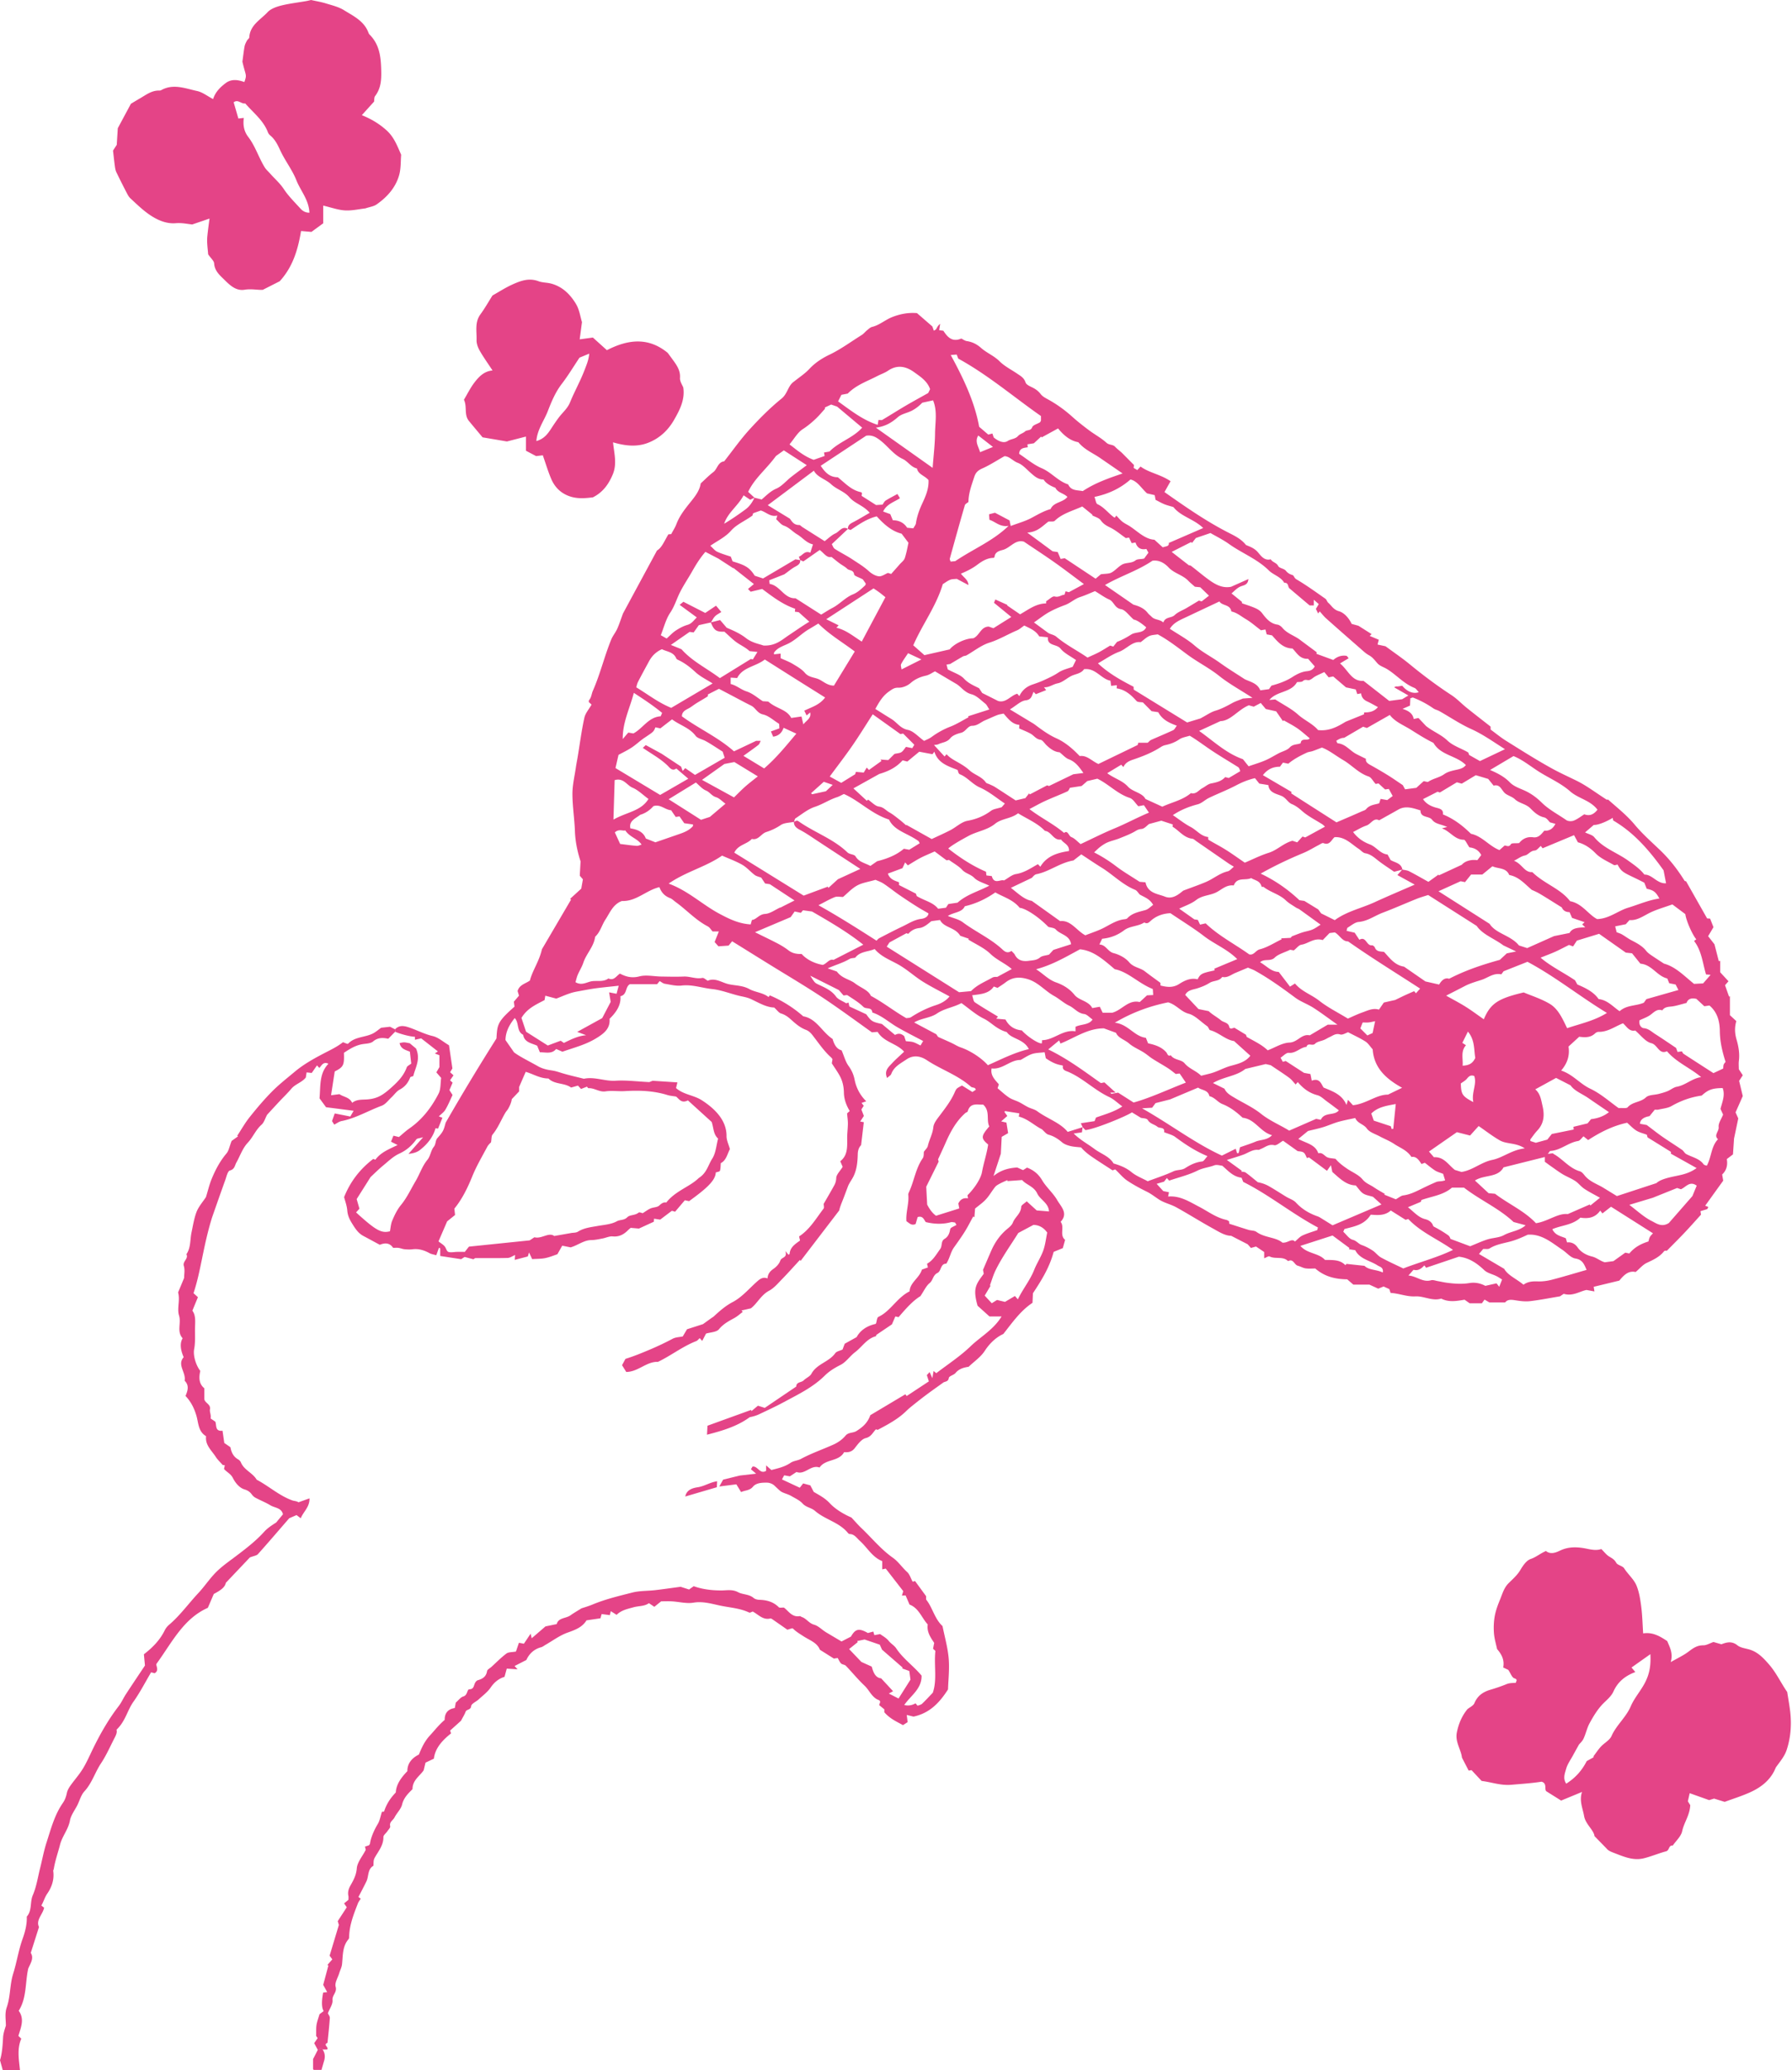 <svg xmlns="http://www.w3.org/2000/svg" width="541" height="625" fill="none"><path fill="#E44487" d="M95.945 618.882c-.339-.628-.684-1.255-1.098-2.021.339-.489.684-.991 1.054-1.519-.226-.326-.458-.665-.458-.658.038-1.337-.038-2.36.119-3.351.157-1.004.54-1.971.904-3.226.276-.2.765-.558 1.248-.922-.619-1.012-.669-2.88-.15-5.604.282-.031.565-.056 1.217-.125-.414-.753-.76-1.381-1.205-2.203l1.575-5.873a5.15 5.15 0 0 0-.326-.107l1.5-1.719c-.232-.308-.465-.621-.816-1.098.872-2.906 1.782-5.918 2.792-9.281-.062-.213-.238-.797-.338-1.148.978-1.513 1.863-2.868 2.729-4.198-.282-.402-.521-.747-.809-1.155.445-.377.891-.74 1.305-1.092 0-.427.069-.822-.013-1.192-.251-1.167.082-2.171.653-3.175.91-1.6 1.726-3.1 1.889-5.14.15-1.844 1.675-3.576 2.704-5.578-.031-.119-.119-.515-.226-.979.383-.126.772-.251 1.174-.383.107-.157.301-.307.326-.489.27-1.964 1.324-4.255 2.353-5.955.615-1.017.804-2.297 1.262-3.696-.019 0 .238-.019.64-.057.64-2.071 1.782-3.947 3.539-5.767.113-2.353 1.512-4.386 3.495-6.438-.031-2.315 1.374-3.984 3.47-5.001.891-2.184 1.776-4.085 3.37-5.804 1.412-1.525 2.692-3.201 4.424-4.669-.032-1.926.878-3.257 3.049-3.583.113-.621.226-1.217.302-1.638.828-.703 1.462-1.631 2.296-1.864 1.293-.37 1.092-2.139 1.776-2.152 1.864-.031 1.061-1.807 2.428-2.686 1.017-.313 2.642-.759 2.95-2.83.069-.458.834-.822 1.28-1.223 1.506-1.368 2.937-2.836 4.556-4.054.64-.477 1.706-.383 2.873-.602.239-.703.528-1.55.904-2.648l1.506.282c.596-.897 1.255-1.876 2.027-3.037.113.489.188.803.32 1.393 1.456-1.255 2.817-2.422 4.154-3.577l3.407-.709c.484-1.964 2.755-1.644 4.167-2.654.966-.69 2.008-1.28 3.294-2.09.885-.301 2.159-.659 3.37-1.167 3.872-1.613 7.944-2.573 11.979-3.602 2.215-.565 4.593-.464 6.896-.728 2.341-.27 4.675-.615 7.694-1.016.364.119 1.443.464 2.547.822.396-.283.816-.584 1.406-.998 2.623.941 5.44 1.286 8.358 1.28 1.651 0 3.313-.402 5.07.546 1.387.747 3.282.533 4.663 1.732.427.37 1.154.533 1.751.552 2.227.063 4.21.603 5.842 2.24.251.251.935.076 1.55.107 1.393 1.029 2.441 3.006 4.8 2.573.163-.032.364.194.558.257 1.431.458 2.184 1.901 3.753 2.334 1.311.364 2.391 1.563 3.621 2.303 1.575.935 3.15 1.87 4.656 2.761.822-.42 1.681-.866 2.842-1.462 1.349-2.359 2.397-2.629 5.121-1.085.533-.145 1.029-.276 1.631-.44.101.339.176.584.32 1.08.364-.069.847-.157 1.751-.32.697.533 1.845 1.123 2.573 2.045.684.873 1.656 1.331 2.296 2.303 2.103 3.163 5.309 5.359 7.637 8.202.069 4.053-3.3 6.011-5.233 8.866 1.205.285 2.338.115 3.401-.508.194.232.395.458.621.728.446-.188 1.01-.276 1.355-.596 1.061-.998 2.04-2.083 3.238-3.332 1.356-3.853.32-8.202.785-12.632-.025-.025-.326-.301-.703-.646.113-.571.226-1.161.345-1.77-1.117-1.669-2.29-3.351-1.951-5.566-1.845-2.008-2.68-4.938-5.497-5.999-.421-.985-.822-1.913-1.193-2.767-.414.019-.684.032-1.104.05.163-.539.276-.922.402-1.336-1.732-2.234-3.483-4.487-5.29-6.815-.157.038-.54.119-1.061.232v-2.491c-3.005-1.167-4.48-4.085-6.771-6.131-.916-.815-1.581-1.989-3.024-2.039-.182-.006-.414-.144-.533-.295-2.623-3.276-6.928-4.041-9.965-6.695-1.098-.961-2.673-1.048-3.753-2.228-.891-.985-2.234-1.575-3.42-2.272-.615-.357-1.311-.583-1.976-.834-1.249-.477-1.205-.521-3.1-2.303-.546-.515-1.45-.872-2.196-.885-1.519-.025-3.301.038-4.274 1.211-1.016 1.23-2.365 1.042-3.589 1.632-.464-.76-.941-1.532-1.437-2.341-1.663.213-3.232.408-5.146.653.559-.998.942-1.676 1.161-2.071 2.109-.515 3.897-.954 5.046-1.236l4.913-.559c-.634-.539-1.086-.922-1.569-1.336.188-.314.333-.565.483-.81 1.6-.251 2.203 2.435 4.098 1.287v-1.657c.602.533 1.01.897 1.594 1.412 1.939-.515 3.978-.929 5.81-2.19.891-.609 2.153-.647 3.125-1.174 3.157-1.7 6.539-2.855 9.789-4.317 1.343-.602 2.686-1.531 3.615-2.654.941-1.142 2.278-.759 3.37-1.456 1.832-1.167 3.3-2.372 4.166-4.775 3.364-2.002 6.965-4.154 10.574-6.307l.389.534c2.234-1.475 4.474-2.956 6.701-4.424-.219-.684-.37-1.161-.608-1.902.201-.219.477-.514.841-.909l.822 1.832c.138-.81.244-1.412.376-2.159.333.27.584.477.81.665 3.47-2.673 7.185-5.076 10.316-8.094 3.043-2.931 6.959-5.014 9.406-9.043h-3.671l-3.583-3.231c-1.487-5.24-.533-6.413 1.864-9.639a95.437 95.437 0 0 0-.22-1.205c.86-1.995 1.663-3.89 2.485-5.773 1.092-2.491 2.598-4.681 4.694-6.457.69-.583 1.518-1.217 1.82-2.008.646-1.707 2.459-2.748 2.535-4.8.019-.508.96-.985 1.656-1.644 1.029.935 1.958 1.782 3.019 2.748.941.076 2.202.182 3.708.308-.113-2.554-2.654-3.508-3.545-5.416-1.017-2.171-3.345-2.623-4.568-4.066-1.632.119-3.038.22-4.437.32 0-.1-.012-.194-.019-.295-.734.339-1.487.64-2.19 1.017-.533.288-1.136.59-1.499 1.041-.973 1.205-1.726 2.592-2.768 3.728-.966 1.06-2.19 1.882-3.288 2.805l-.201 2.585c-.125-.056-.244-.119-.37-.176-.828 1.494-1.587 3.031-2.491 4.481-1.035 1.663-2.184 3.257-3.32 4.857-1.022 1.437-1.242 3.231-2.309 4.9-1.763-.087-1.487 2.216-2.642 2.774-1.43.69-1.324 2.215-2.397 3.081-1.06.866-1.663 2.297-2.779 3.947-2.272 1.368-4.374 3.753-6.583 6.332a71.978 71.978 0 0 1-.979-.214 442.71 442.71 0 0 1-1.035 2.391c-1.268.86-2.793 1.883-4.757 3.213.057-.276.057.332-.094.37-2.767.734-4.173 3.232-6.275 4.819-1.544 1.167-2.698 2.975-4.361 3.822-1.782.903-3.395 1.87-4.807 3.269-3.545 3.514-8.007 5.654-12.324 7.976-2.447 1.317-4.976 2.491-7.486 3.677-.891.42-1.851.69-2.83.885-3.746 2.736-8.107 4.053-12.895 5.283.062-1.054.106-1.914.157-2.717 4.568-1.657 8.86-3.206 13.158-4.763.044.113.082.233.126.346.634-.534 1.274-1.067 1.933-1.619.614.194 1.198.376 2.07.652 3.075-2.083 6.282-4.261 9.494-6.432.038-1.468 1.563-1.167 2.259-1.876.716-.728 1.883-1.155 2.328-1.989 1.619-3.012 5.297-3.533 7.185-6.2.415-.584 1.425-.734 2.215-1.117.208-.565.421-1.136.653-1.751 1.054-.583 2.127-1.179 3.602-2.001 1.042-1.971 3.056-3.401 5.685-3.966.063-.069.157-.126.182-.201.226-.665.257-1.732.697-1.933 3.708-1.738 5.559-5.773 9.431-7.724.063-2.63 2.943-3.991 3.709-6.558.665-.238 1.236-.445 1.807-.646-.069-.314-.138-.609-.257-1.13 1.788-.972 2.761-2.773 3.965-4.436.728-1.004.113-2.366 1.387-3.106.973-.571 1.443-1.632 1.638-2.874.081-.521 1.23-.879 1.895-1.305l-.452-.728c-.42-.032-.872-.182-1.255-.082-2.504.672-4.989.578-7.555-.037-.571-.71-.835-1.983-2.46-1.513l-.615 2.096c-1.286.609-1.964-.358-2.773-.834-.226-2.743.828-5.328.564-8.02-.025-.282.132-.602.258-.885 1.518-3.313 1.97-7.059 4.11-10.134.376-.546.263-1.437.339-1.933.464-.665 1.048-1.161 1.186-1.757.433-1.914 1.456-3.62 1.663-5.653.125-1.23 1.11-2.441 1.913-3.508 1.682-2.247 3.408-4.437 4.544-7.041.539-1.236.627-1.198 2.196-2.052.991.615 2.033 1.262 3.15 1.958.383-.257.703-.471 1.042-.696-.157-.239-.22-.452-.352-.509-.376-.163-.878-.15-1.154-.401-3.929-3.508-8.98-5.14-13.304-8.007-1.826-1.211-4.016-1.676-6.124-.232-1.776 1.211-3.778 2.158-4.612 4.398-.151.414-.684.684-1.249 1.218-.96-2.19.408-3.282 1.45-4.405 1.092-1.18 2.315-2.241 3.677-3.533-2.165-2.517-6.106-2.837-7.988-5.98-.446.031-.942.069-1.732.131-4.261-3.043-8.71-6.306-13.259-9.406-4.612-3.144-9.407-6.036-14.182-8.948-4.894-2.987-9.758-6.043-14.753-9.136-.288.351-.671.828-1.066 1.305l-3.075.219c-.333-.376-.722-.822-1.148-1.299l1.273-3.187h-1.882c-.477-.515-.866-1.224-1.462-1.538-3.633-1.888-6.369-4.944-9.632-7.304-.59-.427-1.117-.991-1.776-1.242-1.575-.596-2.598-1.676-3.188-3.301-4.01.954-7.009 4.367-11.308 4.185-2.704.961-3.645 3.571-5.02 5.661-1.047 1.593-1.493 3.589-2.93 4.988a.54.54 0 0 0-.163.264c-.421 2.924-2.654 5.014-3.552 7.731-.414 1.261-1.161 2.409-1.682 3.639-.301.709-.464 1.481-.684 2.228 1.958 1.161 3.515-.107 5.052-.301 1.613-.208 3.426.282 4.901-.829 1.644.791 2.334-.721 3.47-1.462 1.801.954 3.589 1.437 5.861.847 2.058-.539 4.392.013 6.601.044 2.265.032 4.531.101 6.796 0 1.889-.081 3.677.81 5.61.421.464-.094 1.073.533 1.638.847 2.246-1.004 4.216.558 6.249 1.023 2.071.477 4.268.364 6.301 1.487 1.801.991 4.091 1.054 5.81 2.416l.371-.509a36.82 36.82 0 0 1 10.096 6.319c4.041.709 5.597 4.675 8.867 6.846.414 1.469 1.129 3.05 2.717 3.427.759 1.769 1.167 3.426 2.096 4.706.947 1.311 1.518 2.592 1.838 4.185.477 2.397 1.588 4.594 3.502 6.495-.502.176-.935.326-1.412.496.219.295.433.571.659.866-.226.345-.452.696-.716 1.104.239.621.496 1.28.753 1.958l-1.104 1.688c.477.088.797.151 1.086.201l-.816 6.921c-.508.521-.979 1.318-1.01 2.767-.057 2.278-.27 4.713-1.381 6.846-.502.961-1.18 1.833-1.562 2.793-.49 1.311-.967 2.623-1.475 3.922-.439 1.123-.923 2.227-1.186 3.407-3.859 5.045-7.725 10.097-11.659 15.236 0 0-.144-.251-.188-.32-1.801 1.945-3.583 3.953-5.46 5.873-1.204 1.236-2.378 2.648-3.859 3.439-2.466 1.318-3.589 3.878-5.503 5.315-1.098.251-1.97.452-2.836.653l.395.414c-.828.621-1.606 1.343-2.504 1.838-1.713.942-3.363 1.795-4.687 3.408-.741.897-2.567.903-3.903 1.317-.364.703-.734 1.406-1.149 2.203-.332-.364-.527-.584-.759-.835-.345.302-.646.741-1.054.898-4.11 1.6-7.587 4.367-11.534 6.262-3.501-.132-5.961 3.019-9.582 3.05a818.46 818.46 0 0 0-1.273-2.04c.395-.727.734-1.361 1.035-1.913 2.623-.816 5.033-1.814 7.442-2.837a85.714 85.714 0 0 0 6.783-3.225c.929-.496 2.121-.502 3.069-.703.464-.791.835-1.412 1.28-2.171 1.387-.446 2.88-.922 4.832-1.55.527-.383 1.506-1.086 2.485-1.795.251-.182.533-.326.765-.533 1.782-1.632 3.502-3.181 5.755-4.361 2.723-1.431 4.863-3.979 7.216-6.087.947-.853 1.876-1.581 3.257-1.017.075-1.286.69-2.139 1.782-2.886.872-.596 1.744-1.525 2.077-2.491.401-1.161 2.252-.747 1.512-2.918.684.822.81.972.96 1.154.119-.1.333-.188.339-.294.157-2.002 1.694-2.962 3.144-4.004a87.514 87.514 0 0 0-.283-1.249c3.232-2.102 5.121-5.421 7.392-8.396.233-.307.032-.941.032-1.443 1.048-1.82 2.146-3.683 3.187-5.578.377-.684.565-1.375.609-2.247.05-1.029 1.111-2.008 1.939-3.345-.107-.244-.383-.891-.728-1.687 2.316-1.801 2.102-4.443 2.09-7.054 0-1.43.201-2.861.213-4.292.006-1.01-.15-2.02-.245-3.106.208-.182.502-.452.797-.715-1.048-1.732-1.719-3.571-1.757-5.522-.031-1.707-.345-3.32-1.098-4.801-.696-1.368-1.625-2.616-2.554-4.085.044-.276.126-.759.207-1.23-.131-.182-.232-.376-.382-.508-1.977-1.744-3.464-3.897-5.058-5.974-.715-.935-1.362-1.932-2.617-2.403-1.732-.646-3.125-1.876-4.499-3.113-.86-.778-1.776-1.449-2.968-1.807-.697-.207-1.217-1.023-2.077-1.801-2.347-.05-4.637-1.43-6.965-2.529-1.086-.514-2.266-.709-3.276-.935-2.849-.64-5.616-1.813-8.471-2.108-3.075-.32-6.043-1.443-9.237-1.06-1.644.194-3.389-.27-5.064-.54-.54-.088-1.023-.521-1.569-.81l-.765.935h-8.208c-1.5.804-.741 3.169-2.874 3.634.245 2.554-1.136 4.744-3.269 6.821.238 2.993-1.745 4.499-4.211 5.98-3.163 1.901-6.652 2.761-10.021 3.953-.603-.257-1.174-.508-1.908-.822-1.293 1.606-3.106.966-4.894.998-.295-.709-.565-1.356-.822-1.983-1.701-.797-3.841-.954-4.23-3.301-2.064-1.048-1.161-3.627-2.547-5.045-1.632 1.996-2.755 4.148-2.793 6.633.778 1.11 1.475 2.114 2.592 3.721 1.832 1.368 4.581 2.679 7.222 4.185 1.337.76 2.818 1.08 4.154 1.268 1.099.15 2.034.477 3.05.791 2.203.671 4.462 1.167 6.652 1.719 3.244-.69 6.325.797 9.55.596 3.213-.207 6.464.232 10.203.414l.992-.401c2.742.175 4.989.326 7.492.489l-.42 1.707c2.227 2.002 5.371 2.121 7.812 3.702 3.226 2.09 7.486 5.623 7.436 10.799-.012 1.281.647 2.561 1.023 3.935-.809 1.5-1.067 3.357-2.755 4.242-.069.803-.031 1.6-.263 2.309-.088.27-.797.333-1.255.502-.063 2.585-3.345 5.227-8.051 8.66-.439-.095-.835-.176-1.287-.27-.96 1.129-1.888 2.221-2.936 3.457l-.973-.282c-1.198.904-2.372 1.795-3.533 2.673l-1.851-.282c-.025.426-.044.703-.056.91-1.412.646-2.818 1.292-4.512 2.07-.584-.05-1.462-.131-2.479-.219-.219.194-.546.439-.828.728-1.274 1.28-2.679 2.039-4.612 1.857-.967-.094-1.983.408-2.981.609-1.18.232-2.322.489-3.577.508-2.108.031-3.865 1.5-6.124 2.196-.596-.119-1.487-.301-2.548-.508-.426.747-.815 1.437-1.468 2.585-.923.301-2.253.866-3.64 1.155-1.236.257-2.535.213-3.978.314-.257-.565-.552-1.199-.929-2.015l-.376 1.211c-1.243.327-2.548.666-3.941 1.03.038-.534.063-.979.1-1.469-.79.327-1.499.866-2.227.885-3.106.094-6.212.044-9.821.044.151-.1-.194.132-.539.358-.791-.207-1.575-.415-2.655-.697-.213.138-.621.402-1.048.672-2.077-.321-4.166-.634-6.312-.967v-2.322c-.132-.044-.257-.094-.389-.138-.258.716-.515 1.437-.803 2.241-.766-.233-1.488-.321-2.077-.647-1.751-.979-3.439-1.361-5.033-1.161-.81.107-1.644.069-2.46-.006-.609-.056-1.198-.32-1.807-.408-.508-.069-1.042-.012-1.644-.012-1.073-1.601-2.535-1.532-4.029-.923-1.681-.903-3.307-1.794-4.938-2.66-1.512-.797-2.353-2.059-3.269-3.514-.86-1.368-1.475-2.536-1.607-4.148-.119-1.519-.696-3-.96-4.079 1.926-4.8 4.851-8.496 8.791-11.521.063.025.358.125.653.226 1.6-2.19 4.041-3.156 6.708-4.424-.766-.389-1.286-.646-1.995-1.01.2-.496.451-1.105.734-1.814.746.182 1.317.32 1.656.408 1.124-.929 2.084-1.845 3.157-2.591 3.903-2.711 6.701-6.382 8.822-10.524.691-1.343.534-3.118.772-4.731-.489-.565-.935-1.086-1.449-1.676.351-.602.659-1.129.928-1.6v-3.57l-1.38-.534c.332-.225.571-.382.916-.621-1.575-1.236-3.15-2.466-5.039-3.941-.301.069-1.06.239-1.901.421v-.91c-1.23 0-4.255-.759-5.955-1.5-.013-.244-.032-.495-.044-.74 1.198-1.261 2.554-1.117 4.066-.621 2.466.803 4.738 2.052 7.311 2.654 1.7.395 3.175 1.757 4.919 2.786.326 2.221.665 4.524 1.023 6.984-.163.276-.427.716-.69 1.149l1.023.935-1.036 1.499c.17.157.389.364.766.716-.289.684-.603 1.418-.954 2.252.295.465.621.979.941 1.475-.715 1.493-1.324 3.025-2.165 4.43-.477.797-1.324 1.368-1.976 2.021l1.079.426c-.446 1.111-.891 2.209-1.318 3.276-.351-.057-.558-.088-.765-.119-.778 2.786-2.554 4.901-4.769 6.62-.91.703-2.134.991-3.395 1.123 1.311-1.487 2.623-2.981 4.424-5.032-1.149.351-1.826.345-2.058.665-1.362 1.876-2.962 3.294-5.146 4.292-1.788.816-3.294 2.29-4.844 3.57-1.412 1.168-2.711 2.473-3.809 3.489-1.5 2.372-2.849 4.512-4.211 6.664.276.954.559 1.933.841 2.899-.351.389-.684.76-1.017 1.124 5.943 5.415 7.631 6.375 10.222 5.697.208-1.022.258-2.183.684-3.194.716-1.688 1.475-3.319 2.711-4.819 1.751-2.14 2.937-4.744 4.361-7.147 1.249-2.108 1.965-4.493 3.577-6.445.891-1.073 1.01-2.779 1.895-3.865.703-.86.433-1.914 1.111-2.679.609-.684 1.249-1.381 1.669-2.178.421-.797.59-1.732.847-2.529a682.811 682.811 0 0 1 15.299-25.357c.251-4.211.257-5.052 5.453-9.614-.057-.432-.126-.922-.201-1.493.502-.59 1.042-1.217 1.556-1.826-.169-.54-.314-1.023-.426-1.381.539-1.92 2.29-2.177 3.714-3.175.772-3.056 2.824-5.817 3.627-9.444l8.798-15.003c-.101-.069-.201-.145-.295-.214 1.155-1.06 2.309-2.114 3.376-3.093.176-1.01.32-1.82.496-2.805-.201-.239-.509-.59-.942-1.092.063-1.205.138-2.548.233-4.33-.854-2.642-1.582-5.773-1.701-9.073-.132-3.772-.74-7.531-.753-11.296 0-2.635.64-5.277 1.023-7.912.169-1.174.414-2.341.602-3.508.64-3.859 1.136-7.744 1.977-11.559.307-1.405 1.412-2.629 2.177-3.984-.251-.233-.546-.502-.834-.766.025-.194-.025-.458.081-.584.716-.815.741-1.901 1.136-2.804 2.222-5.039 3.477-10.417 5.554-15.494.464-1.135 1.305-2.114 1.807-3.237.659-1.488 1.154-3.05 1.732-4.606 3.319-6.156 6.664-12.35 10.278-19.039 1.475-.834 2.253-2.943 3.439-4.882.213-.019.59-.044.853-.069.565-1.073 1.18-1.989 1.557-2.993.865-2.309 2.309-4.217 3.821-6.118 1.537-1.92 3.188-3.815 3.52-6.187 1.349-1.23 2.492-2.423 3.79-3.401 1.243-.935 1.368-3.038 3.301-3.27 2.51-3.187 4.882-6.576 7.649-9.613 3.019-3.313 6.213-6.526 9.689-9.344 1.851-1.506 1.901-3.884 3.734-5.12 1.568-1.268 3.3-2.378 4.662-3.84 1.751-1.883 3.859-3.226 6.068-4.286 3.451-1.657 6.488-3.928 9.701-5.924.609-.376 1.067-.991 1.632-1.45.477-.382.972-.872 1.531-1.01 2.215-.54 3.909-2.096 5.942-2.918 2.391-.966 4.933-1.462 7.599-1.242 1.475 1.28 2.962 2.566 4.638 4.022.081.226.251.71.451 1.287.264-.176.571-.27.697-.484.32-.546.565-1.135 1.205-1.575-.088.553-.17 1.099-.295 1.895.37.05.703.1 1.267.176 1.168 1.789 2.598 3.571 5.41 2.353.527.258 1.066.678 1.656.766 1.676.257 3.031.929 4.33 2.083 1.707 1.506 3.897 2.347 5.578 4.029 1.5 1.493 3.496 2.491 5.271 3.696 1.042.709 2.121 1.267 2.561 2.679.194.634 1.198 1.105 1.932 1.456 1.048.502 1.914 1.111 2.642 2.064.534.703 1.431 1.18 2.24 1.619 2.661 1.463 5.089 3.232 7.348 5.265 1.601 1.443 3.307 2.768 5.033 4.06 1.726 1.287 3.665 2.316 5.24 3.753.822.753 1.895.439 2.61 1.211.684.734 1.537 1.311 2.234 2.014 1.048 1.06 2.102 2.121 3.458 3.495.012-.113-.032.27-.095.879.258.15.672.389 1.099.64.294-.32.564-.615.978-1.061 2.642 1.92 6.05 2.353 9.062 4.43-.615 1.099-1.193 2.121-1.839 3.276 6.256 4.399 12.701 8.917 19.729 12.462 1.832.929 3.52 1.814 4.869 3.508 1.18.515 2.441.91 3.52 2.102.935 1.036 1.965 2.767 3.979 2.222.489.928 1.7.972 2.234 2.026.345.684 1.769.753 2.309 1.425.577.721 1.161 1.041 1.989 1.299.496.15.508.885 1.186 1.286 3.025 1.776 5.874 3.847 8.754 5.861.389.27.514.904.885 1.23 1.01.885 1.556 2.077 3.206 2.548 1.556.439 3.006 2.02 3.847 3.827.715.201 1.487.408 2.045.565 1.4.885 2.692 1.707 3.985 2.523l-.571.546c.929.395 1.864.784 2.736 1.154-.138.54-.239.923-.377 1.45 1.086.232 2.052.445 2.416.521 2.717 2.008 5.089 3.614 7.292 5.427 4.041 3.32 8.208 6.445 12.588 9.306 1.681 1.098 3.087 2.617 4.668 3.885 2.366 1.901 4.769 3.752 7.154 5.622.019.383.031.759.037.922 1.626 1.193 3.05 2.372 4.6 3.345 4.543 2.836 9.068 5.717 13.749 8.308 2.453 1.362 5.045 2.529 7.574 3.772 3.012 1.48 5.723 3.564 9.117 5.741l.402-.05c2.617 2.341 5.572 4.637 8.032 7.58 2.265 2.711 4.938 5.089 7.511 7.537 2.849 2.704 5.259 5.722 7.599 9.469-.32-.076-.062-.013.408.094 2.027 3.576 4.148 7.316 6.35 11.207.057 0 .427.025.898.056.345.866.684 1.72 1.023 2.592-.534.904-1.092 1.839-1.613 2.717.803 1.029 1.487 1.901 1.914 2.447l1.305 5.083c.138-.025.282-.056.421-.081v3.445c.815.878 1.587 1.719 2.51 2.717-.327.37-.634.715-1.048 1.186.389 1.104.803 2.277 1.217 3.457l.263-.113v5.711a459.53 459.53 0 0 1 1.927 1.788c-.534 1.901-.502 3.621.1 5.66.559 1.908.96 4.148.678 6.313-.107.822-.019 1.669-.019 2.56.377.571.772 1.167 1.199 1.82l-1.105 1.688c.327 1.374.678 2.836 1.098 4.593-.608 1.387-1.336 3.031-2.177 4.926l.822 1.826c-.37 1.757-.759 3.621-1.28 6.08-.069 1.042-.182 2.699-.32 4.776-.345.263-1.061.809-1.864 1.418.301 1.751-.037 3.382-1.405 4.656.119.678.219 1.274.32 1.857-1.833 2.542-3.652 5.077-5.441 7.562.182.069.571.226.967.383-.12.219-.233.433-.352.652-.634.195-1.274.383-2.039.615.044.308.1.665.157 1.054-1.619 1.782-3.219 3.602-4.882 5.359-1.669 1.77-3.401 3.483-5.422 5.535.038 0-.646-.113-.853.157-1.387 1.763-3.314 2.604-5.265 3.533-1.148.545-2.033 1.65-3.307 2.735-2.284-.545-3.753 1.174-4.932 2.592l-7.737 1.87c.062.383.125.766.232 1.399-.753-.144-1.418-.263-2.391-.445-2.033.389-4.185 1.995-6.877 1.161-.528.351-1.117.753-1.136.765-3.452.571-6.244 1.136-9.068 1.456-1.399.157-2.867-.019-4.273-.245-1.274-.2-2.441-.376-3.213.634h-4.756c-.151-.088-.678-.401-1.469-.866-.276.389-.571.803-.797 1.117h-3.689c-.308-.213-.898-.627-1.544-1.079-2.341.389-4.725.853-7.047-.339-2.686.841-5.233-.803-7.768-.665-2.63.144-4.901-.898-7.518-1.048-.106-.326-.232-.703-.383-1.155-.382-.175-.859-.389-1.725-.784l-1.619.653c-.684-.314-1.651-.753-2.661-1.218h-4.857c-.452-.389-1.079-.935-1.845-1.6-3.35-.038-6.682-.684-9.651-3.269-.815 0-1.87.106-2.886-.032-.816-.113-1.575-.596-2.385-.803-1.073-.282-1.342-2.253-2.936-1.387-1.563-1.587-3.822-.502-5.585-1.424-.301-.157-.929.301-1.625.558v-1.888a693.41 693.41 0 0 0-2.473-1.663c-.489.144-.979.282-1.531.439-.502-.571-.966-1.098-.985-1.117-1.908-.979-3.257-1.669-4.976-2.554-1.901.006-3.822-1.28-5.773-2.353-3.646-2.008-7.166-4.242-10.812-6.256-1.638-.904-3.571-1.305-5.133-2.303-1.23-.785-2.353-1.713-3.69-2.378-2.052-1.017-4.091-2.096-5.986-3.376-1.261-.854-2.259-2.096-3.608-3.383a111.8 111.8 0 0 0-.81.289c-2.001-1.305-3.897-2.504-5.754-3.759-1.337-.897-2.629-1.863-3.746-3.162-1.086-.132-2.203-.164-3.257-.427-.872-.22-1.82-.546-2.485-1.117-1.236-1.054-2.516-1.87-4.11-2.309-.697-.195-1.23-.979-2.008-1.644-2.234-1.098-4.248-3.15-6.946-3.809.069-.44.106-.647.156-.979-1.449-.232-2.899-.465-4.329-.69-.076.138-.17.251-.145.282.232.345.483.678.854 1.192-.559.496-1.13.998-1.858 1.638.565.132.979.226 1.588.37.157.992.326 2.052.508 3.182-.458.263-1.085.627-1.933 1.11-.081 1.582-.169 3.295-.263 5.096-.653 1.983-1.343 4.085-2.215 6.739 2.246-1.795 4.461-2.403 7.16-2.579.307.138.966.439 1.763.797.351-.22.765-.483 1.198-.759 1.952.74 3.427 1.907 4.556 3.809 1.274 2.152 3.32 3.853 4.562 6.017 1.104 1.927 3.426 3.954 1.029 6.539 1.274 1.644-.433 3.991 1.349 5.453-.238.86-.458 1.638-.69 2.491-1.06.433-2.096.854-2.767 1.13-1.28 4.813-3.721 8.64-6.256 12.5-.038.878-.082 1.813-.132 2.886-3.558 2.347-5.987 5.817-8.798 9.394-2.202 1.023-4.091 2.761-5.635 5.139-1.205 1.851-3.2 3.194-4.857 4.775-1.481.233-2.88.59-3.947 1.87-.533.64-1.945.923-2.027 1.494-.169 1.23-1.123 1.004-1.706 1.424-1.563 1.136-3.15 2.24-4.7 3.389a146.583 146.583 0 0 0-3.847 2.974c-.872.697-1.757 1.393-2.554 2.171-2.497 2.46-5.541 4.066-8.584 5.685-.138.076-.402-.075-.603-.125-.966.929-1.386 2.24-3.099 2.654-1.274.308-2.372 1.839-3.295 3.019-.878 1.129-1.907 1.342-3.225 1.223-1.581 2.924-5.61 1.971-7.411 4.638-2.648-.961-4.393 2.321-6.965 1.349-.691.458-1.293.853-1.996 1.311-.502-.088-1.085-.194-1.707-.307-.2.364-.401.721-.684 1.236 1.757.816 3.489 1.625 5.384 2.51.245-.314.622-.791 1.023-1.299.647.176 1.331.358 2.159.583.289.553.615 1.174 1.029 1.971 1.55.929 3.313 1.782 4.813 3.388 1.851 1.983 4.38 3.395 6.576 4.362 1.155 1.229 2.002 2.227 2.949 3.125 3.169 3.005 5.918 6.444 9.539 8.998 1.662 1.173 2.811 2.955 4.336 4.336.753.678 1.066 1.845 1.644 2.905l.734-.188c1.06 1.45 2.089 2.861 3.332 4.556v1.016c1.926 2.335 2.51 5.755 4.963 8.026.647 3.244 1.575 6.47 1.858 9.745.276 3.226-.113 6.514-.201 9.375-2.642 4.117-5.591 7.166-10.417 8.202a782.93 782.93 0 0 1-2.045-.502c.106.853.188 1.493.27 2.177-.421.27-.854.546-1.4.904-1.895-1.055-3.94-1.927-5.635-3.891v-.878c-.502-.408-1.041-.854-1.562-1.28.132-.415.232-.703.332-1.011-.106-.15-.194-.414-.351-.47-2.165-.741-2.874-2.95-4.374-4.362-2.008-1.888-3.758-4.053-5.672-6.042-.339-.352-1.061-.333-1.418-.672-.427-.408-.659-1.029-1.036-1.663-.401.057-.784.113-1.154.17-1.343-.847-2.718-1.713-4.217-2.661-.835-2.159-3.1-2.861-4.945-4.066-1.086-.709-2.209-1.356-3.15-2.303-.094-.038-.201-.132-.276-.113-.396.1-.785.232-1.437.439-1.331-.928-2.818-1.97-4.317-3.006-.258-.175-.603-.445-.835-.389-2.246.534-3.577-1.173-5.315-2.102-.326.101-.816.427-1.086.301-2.848-1.355-6.005-1.487-9.004-2.146-2.491-.546-5.045-1.292-7.8-.834-2.077.345-4.305-.257-6.47-.389-1.098-.063-2.208-.013-3.288-.013-.634.508-1.249 1.004-2.058 1.657-.502-.339-.979-.659-1.644-1.105-1.305.986-3.043.797-4.637 1.243-1.795.502-3.64.847-5.114 2.284-.502-.32-1.004-.634-1.751-1.104-.094.389-.163.684-.289 1.192-.703-.094-1.544-.201-2.466-.326-.119.414-.232.796-.37 1.286-1.337.194-2.711.395-4.204.615-1.293 2.115-3.433 2.893-5.73 3.708-2.346.835-4.423 2.41-6.62 3.665-.452.257-.872.615-1.361.747-2.159.583-3.596 1.976-4.449 3.846a2159.17 2159.17 0 0 1-3.558 1.82c.251.283.47.527.891.998-1.174-.075-2.146-.138-3.251-.207-.207.765-.42 1.543-.678 2.478-1.706.528-3.068 1.588-4.172 3.213-.942 1.387-2.385 2.441-3.64 3.602-.759.703-2.177 1.274-2.253 2.014-.138 1.274-1.393.891-1.688 1.72-.288.803-.771 1.537-1.386 2.711-.841.759-2.052 1.851-3.282 2.955.1.308.188.577.282.854-2.196 1.763-4.8 4.198-5.183 7.636l-2.529 1.199c-.163.678-.358 1.462-.558 2.309-1.161 1.738-3.37 2.949-3.37 5.698-1.224 1.23-2.623 2.516-3.144 4.637-.345 1.406-1.613 2.567-2.297 3.922-.433.86-1.612 1.311-1.298 2.642.1.42-.54 1.035-.873 1.537-.389.584-1.186 1.155-1.173 1.719.037 2.372-1.356 4.073-2.447 5.937-.515.878-.515 1.066-.559 2.736-1.826 1.004-1.362 3.156-2.146 4.769-.772 1.581-1.6 3.137-2.384 4.656.395.288.558.408.69.514-.295.483-.672.929-.866 1.45-1.28 3.3-2.598 6.601-2.636 10.228a.925.925 0 0 1-.201.571c-1.876 2.209-1.656 4.939-1.945 7.562-.1.909-.571 1.782-.841 2.679-.42 1.374-1.418 2.924-1.085 4.085.496 1.707-1.092 2.523-.941 4.06.119 1.217-.86 2.541-1.406 3.96.157.363.621.909.59 1.43-.163 2.504-.452 4.995-.703 7.493-1.437.621.464 1.255-.094 2.008h-1.43c-.584-.91-.923.301-1.413.163l.013-.05zm131.826-468.62c.696.175 1.387.345 2.171.545 1.368-1.154 2.592-2.491 4.411-3.275 1.688-.728 2.981-2.341 4.481-3.52 1.481-1.161 3.012-2.272 4.731-3.565a7099.897 7099.897 0 0 1-6.928-4.474c-1.004.716-1.982 1.418-2.378 1.701-2.918 4.016-6.463 6.708-8.389 10.824.614.571 1.267 1.18 1.92 1.782-.458.207-.923.415-1.318.597-.69-.465-1.274-.854-1.983-1.331-1.682 3.2-4.75 5.183-5.873 8.578 2.246-1.33 4.342-2.786 6.4-4.292 1.249-.916 2.115-2.165 2.749-3.57h.006zm-1.155 28.375-.797-.815c.584-.49 1.167-.973 1.782-1.488-2.164-1.7-4.172-3.281-6.187-4.863-.012.032-.031.063-.044.094l-4.48-2.905c-.922-.483-2.347-1.217-3.928-2.046-1.538 1.764-2.793 3.753-3.96 5.824-1.205 2.133-2.591 4.166-3.696 6.35-1.029 2.033-1.638 4.223-2.962 6.193-1.324 1.971-1.901 4.437-2.855 6.796.634.358 1.149.653 1.77 1.004.954-.847 1.788-1.769 2.792-2.428 1.08-.709 2.278-1.343 3.508-1.701 1.299-.376 1.857-1.336 2.799-2.246-1.82-1.337-3.433-2.516-5.177-3.797.533-.433.841-.677 1.135-.922 2.109 1.079 4.142 2.115 6.596 3.37.79-.534 1.989-1.337 3.256-2.19a540.95 540.95 0 0 1 1.6 1.907c-.646.427-1.374.766-1.907 1.299-.515.515-.828 1.23-1.23 1.858-1.293.282-2.585.571-3.652.809-.64.904-1.111 1.563-1.569 2.203-.615-.082-1.098-.145-1.224-.163-1.926 1.342-3.608 2.51-5.653 3.934 1.273.515 2.24.91 3.212 1.305 3.22 3.646 7.656 5.754 11.584 8.716 2.993-1.851 6.068-3.746 9.356-5.779-.075-.019.22.05.59.138.452-.728.904-1.462 1.399-2.259-.765-.082-1.575-.169-2.384-.251-1.18-1.104-2.598-1.726-3.84-2.598-1.249-.878-2.328-2.008-3.765-3.276-2.404.082-3.132-.357-4.079-2.798.947-.239 1.895-.483 2.786-.709.816.947 1.412 1.638 2.002 2.328 2.027.847 4.078 1.763 5.792 3.106 1.882 1.481 4.11 1.795 5.277 2.253 3.652.2 5.597-1.726 7.586-3.05 2.103-1.393 4.192-2.88 6.282-4.135-1.023-.916-2.008-1.801-3.219-2.887a77.488 77.488 0 0 1-1.136-.138c.031-.339.05-.546.088-.885-3.866-1.305-7.053-3.821-9.965-5.98-1.349.327-2.416.578-3.483.835v-.013zm3.044 45.03c-.226.42-.358.966-.703 1.236-1.368 1.073-2.799 2.058-4.518 3.301 2.19 1.33 4.217 2.56 6.256 3.796 3.746-3.219 6.608-6.821 9.72-10.498l-3.847-1.769c-.627 1.769-1.706 2.459-3.156 2.685-.194-.464-.395-.928-.678-1.581.91-.326 1.695-.615 2.561-.929-.025-.477-.044-.985-.063-1.355-1.701-1.048-3.169-2.466-4.863-2.843-1.795-.395-2.259-2.014-3.608-2.673-1.72-.841-3.408-1.763-5.102-2.654-1.638-.86-3.269-1.72-4.606-2.422-1.324.677-2.284 1.167-3.357 1.713 0 .056.082.495-.063.59-1.117.727-2.29 1.374-3.42 2.077-.815.508-1.556 1.148-2.403 1.581-.998.514-1.908 1.004-1.952 2.34 5.039 3.715 10.837 6.244 15.732 10.58 2.033-.966 4.16-1.97 6.695-3.175h1.375zm26.349-63.993c-1.732 1.638-3.471 3.276-4.889 4.612.239.402.44 1.13.916 1.437 1.72 1.123 3.583 2.021 5.29 3.157 1.701 1.129 3.458 2.171 4.989 3.576.809.741 1.939 1.412 2.987 1.538.872.1 1.845-.647 2.773-1.017.452.145.904.295.961.314 1.029-1.155 1.819-2.039 2.597-2.93.534-.609 1.293-1.149 1.525-1.858.54-1.644.822-3.37 1.105-4.631a982.421 982.421 0 0 0-2.071-2.742c-2.956-.747-5.309-2.799-7.505-5.233-3.006.721-5.503 2.51-7.907 4.122-.408-.163-.596-.244-.79-.32-.063-1.142.696-1.587 1.587-2.045 1.607-.829 3.15-1.783 4.976-2.83-1.851-2.222-4.536-2.824-6.099-4.669-1.544-1.82-3.84-2.372-5.516-3.935-1.681-1.568-4.191-2.108-5.233-4.11-4.656 3.489-9.256 6.928-13.918 10.417 2.102 1.286 4.198 2.56 6.683 4.079.502.677 1.136 1.939 2.792 1.901.32-.006.64.414.967.621 2.196 1.393 4.392 2.78 6.733 4.255 1.098-.816 2.07-1.814 3.25-2.341 1.211-.54 2.033-2.366 3.797-1.355v-.013zm-14.433 9.413c.094 1.167-.697 1.568-1.575 2.045-.966.521-1.814 1.262-3.219 2.266-1.08.426-2.761 1.092-4.543 1.794.037.358.075.747.113 1.098 3.219.521 4.361 4.493 7.818 4.336 2.579 1.645 5.158 3.295 7.737 4.939 1.306-.784 2.316-1.468 3.395-2.021 2.222-1.148 3.91-3.169 6.181-4.091 1.563-.634 2.567-1.694 3.709-2.723.125-.113.125-.358.182-.54-.414-.59-.835-1.18-.898-1.268-1.23-.671-2.56-1.01-2.623-1.499-.175-1.431-1.462-1.086-2.089-1.707-.653-.64-1.525-1.054-2.272-1.613-.803-.596-1.569-1.236-2.46-1.945-1.518.339-2.271-1.211-3.576-2.102-1.644 1.148-3.307 2.315-4.926 3.445-.389-.17-.672-.295-.96-.414-.12-.289-.233-.578-.402-.998 1.148-.37 1.757-1.964 3.458-1.217.263-.81.502-1.563.809-2.504-2.052-.477-3.163-2.09-4.788-3.037-1.324-.772-2.372-2.071-3.997-2.63-.891-.307-1.562-1.273-2.322-1.932.094-.301.182-.596.339-1.123-2.058.539-3.357-1.055-4.989-1.513-.828.301-1.593.571-2.315.835-.132.458-.251.847-.201.69-2.384 1.726-4.781 2.648-6.476 4.575-1.713 1.939-4.053 3.03-6.243 4.543.847.759 1.374 1.481 2.077 1.807 1.33.621 2.767 1.017 4.104 1.481.213.558.389 1.029.539 1.424 3.633 1.111 4.995 1.663 6.689 4.33.81.27 1.688.559 2.51.828l9.771-5.773c.633.101 1.041.163 1.449.226l-.006-.012zm57.015-13.812c.684-.182 1.374-.357 1.788-.47 1.6.841 3 1.581 4.412 2.328.106.533.219 1.092.339 1.669 2.215-.835 4.348-1.412 6.249-2.422 1.889-1.004 3.709-2.102 5.786-2.68.96-2.177 3.759-1.939 5.083-3.683-1.155-1.142-2.918-1.243-3.627-2.749-1.816-.694-3.004-1.529-3.564-2.503-1.644.037-2.774-.998-3.941-2.027-1.23-1.092-2.403-2.46-3.865-3.006-1.481-.558-2.529-2.002-4.01-2.002-2.347 1.324-4.424 2.692-6.664 3.69-1.268.559-1.99 1.186-2.429 2.51-.822 2.498-1.751 4.945-1.782 7.618-.37.326-.966.596-1.085.998-1.557 5.352-3.05 10.724-4.531 16.095-.069.251.132.571.226.91.721-.063 1.387-.125 1.405-.125 5.529-3.74 11.358-6.062 16.102-10.655-2.604.414-3.959-1.262-5.779-1.839-.044-.634-.075-1.142-.113-1.657zm1.908 25.722c1.217.552 2.434 1.098 3.652 1.644-.038.05-.076.094-.113.144 1.317.904 2.629 1.801 3.928 2.692 2.604-1.493 4.844-3.263 7.856-3.294v-.653c.948-.565 1.933-1.619 2.573-1.443 1.311.364 2.096-.571 2.956-.508.163-.496.263-.791.351-1.061.615.176.985.276.985.276 1.738-.941 3.15-1.7 4.543-2.453-2.98-2.209-5.867-4.431-8.841-6.533-3.019-2.133-6.118-4.147-9.25-6.262-2.654-.772-4.129 1.882-6.4 2.485-1.023.27-2.353.602-2.491 2.121-.007.069-.113.131-.251.276-1.889 0-3.477.96-4.97 2.089-1.506 1.13-3.169 1.946-4.926 2.68.797 1.123 2.202 1.845 2.265 3.432-1.217-.64-2.428-1.286-3.52-1.863-.684.087-1.412.031-2.008.282-.841.351-1.582.929-2.209 1.311-2.021 6.752-6.187 12.174-8.911 18.468 1.092.966 2.234 1.977 3.364 2.974 2.479-.564 4.913-1.117 7.624-1.738 1.368-1.707 4.75-3.345 7.122-3.351 1.927-.828 2.24-3.501 4.675-3.533.458.164.941.333 1.406.49 1.819-1.142 3.602-2.259 5.409-3.389-1.833-1.506-3.552-2.911-5.234-4.292.182-.433.295-.715.415-1.004v.013zm-60.793 67.13c-1.355.295-2.937.251-4.004.973a16.932 16.932 0 0 1-4.367 2.102c-1.581.502-2.359 2.566-4.355 2.083-1.481 1.638-4.173 1.726-5.296 4.142 7.097 4.399 14.144 8.76 20.946 12.976 2.535-.947 4.914-1.832 7.292-2.71.056.125.119.251.175.376.973-.891 1.946-1.782 2.856-2.61 2.215-1.017 4.373-2.015 6.77-3.119-4.474-2.93-8.797-5.742-13.102-8.584-1.631-1.073-3.232-2.196-4.963-3.119-1.03-.546-2.021-1.129-1.977-2.522.289-.12.571-.233.872-.358.157.056.364.088.515.194 4.775 3.389 10.492 5.278 14.796 9.426.621.596 2.046.533 2.422 1.173 1.029 1.751 2.799 1.977 4.481 2.886.828-.577 1.644-1.142 2.039-1.418 3.257-.815 5.874-1.92 8.07-3.765.734.132 1.324.239 1.613.295l3.168-1.958-.301-.602c-3.369-2.479-7.304-3.081-8.967-6.551-5.271-1.676-9.03-5.742-13.617-7.718-.815.382-1.412.746-2.052.953-2.334.747-4.367 2.153-6.726 2.931-2.096.69-3.922 2.227-5.824 3.457-.27.176-.307.716-.458 1.086l-.006-.019zm87.129 92.187-.201 1.556c-.853.125-1.481.213-2.491.358 2.102 2.052 4.317 3.181 6.262 4.649 1.964 1.481 4.512 2.216 5.767 4.38 2.04.615 3.797 1.293 5.384 2.598 1.462 1.205 3.338 1.908 4.939 2.78 2.698-1.016 5.289-1.845 7.743-2.987 1.18-.546 2.485-.276 3.583-.985 1.563-1.004 3.207-1.801 5.127-2.002.496-.05.91-.884 1.587-1.6-3.752-1.569-6.783-3.608-9.745-5.804-.859-.64-2.215-.96-3.344-1.431.282-1.65-1.368-1.073-2.027-1.638-.872-.753-2.19-.834-2.918-2.064-.314-.534-1.575-.502-2.052-.628a501.623 501.623 0 0 0-2.717-1.656c-1.701 1.154-11.151 5.07-14.056 5.352-.289-.301-.565-.59-.841-.885-.126-.282-.251-.571-.527-1.179l4.135-.64c.082-.201.27-.672.439-1.086 2.705-.979 5.46-1.688 7.945-3.357-1.463-1.067-2.592-2.196-3.954-2.83-4.43-2.058-7.887-5.679-12.399-7.618-.527-.226-1.92-.483-1.563-1.826 0-.013-.339-.138-.533-.169-1.763-.302-3.276-1.13-4.656-2.115l-.352-1.801c-1.386.176-2.666.157-3.802.533-1.23.414-2.341 1.199-3.458 1.801-3.15-.063-5.421 2.975-8.747 2.548-.414 2.152 1.041 3.451 2.19 4.813-.126.37-.22.659-.389 1.173 1.098.91 2.202 1.971 3.451 2.799.922.615 2.052.897 3.056 1.399.922.458 1.782 1.048 2.704 1.513.904.451 1.971.646 2.761 1.229 3.075 2.272 6.897 3.427 9.2 6.238 1.65-.515 3.081-.966 4.511-1.412l-.012-.006zm96.56-77.761c-.885.226-1.763.452-2.51.647-1.644-1.142-3.181-2.115-4.618-3.219-1.274-.979-2.397-2.084-4.117-2.372-.715-.12-1.305-.904-1.976-1.337-2.24-1.462-4.117-3.683-7.254-3.526-.967.746-1.431 2.591-3.376 1.807-.339-.138-.941.326-1.4.558-1.556.803-3.055 1.751-4.668 2.422-4.343 1.801-8.578 3.797-12.883 6.225 4.524 2.14 8.352 4.882 11.703 8.032.778.113 1.387.201 1.487.214 1.644 1.01 2.855 1.75 4.198 2.572.32.44.747 1.023.866 1.186l4.117 2.046c3.652-2.679 8.032-3.577 11.991-5.396 3.928-1.808 7.913-3.483 12.149-5.334-1.858-1.023-3.602-1.977-5.24-2.881.559-.621 1.029-1.148 1.494-1.669.684.163 1.437.201 2.052.515 1.932.991 3.808 2.083 5.823 3.2 1.06-.759 2.058-1.481 3.056-2.196l.094.245c2.071-.96 4.141-1.921 6.94-3.213.797-.948 2.491-1.676 4.687-1.381.383-.502.804-1.054 1.174-1.543-.948-1.808-2.51-2.203-3.571-2.322-.765-1.073-1.236-2.309-1.7-2.303-2.724.012-4.073-2.523-6.614-3.445.402-.1.803-.201 1.6-.408-1.964-.897-3.539-.847-4.574-2.196-.929-1.218-3.508-.477-3.477-2.805-2.322-.716-4.474-1.512-6.708-.245-1.87 1.067-3.759 2.102-5.785 3.238-1.626-.935-2.466 1.13-3.847 1.581-1.399.465-2.679 1.28-4.016 1.946 1.311 1.757 2.981 2.955 5.033 3.727 1.945.728 3.137 2.836 5.371 3.068.308.546.609 1.086.929 1.67 1.286.79 3.2.878 3.564 2.899l.006-.007zM140.334 377.945c.603-.759 1.042-1.318 1.237-1.569 6.162-.633 11.985-1.236 18.335-1.888l1.431-.942c2.165.59 4.311-1.619 5.986-.382 2.059-.358 3.558-.622 5.064-.891.697-.126 1.519-.057 2.077-.408 1.833-1.149 3.878-1.356 5.918-1.72 1.97-.357 4.122-.477 5.804-1.405 1.029-.565 2.234-.258 3.175-1.224.797-.816 2.397-.508 3.427-1.412.238-.207.953.126 1.248.176.86-.534 1.569-1.092 2.372-1.437.854-.37 2.014-.308 2.623-.879.722-.671 1.324-1.073 2.121-.903 2.78-3.558 7.135-4.757 9.814-7.411 2.429-1.531 2.824-3.922 4.041-5.804 1.117-1.732 1.249-4.104 1.789-6.087-1.469-1.337-1.312-3.119-1.933-5.014-2.271-2.065-4.775-4.336-7.179-6.52-2.02 1.023-2.698-.514-3.583-1.154-.947-.164-1.788-.22-2.572-.458-4.198-1.306-8.49-1.456-12.839-1.193-1.958.119-3.953-.207-5.874.076-1.901.282-3.357-1.061-5.145-.954-.163.006-.345-.345-.458-.465-.715.277-1.274.496-1.801.703-.326-.364-.596-.659-.923-1.023-.696.201-1.38.396-2.077.59-2.058-1.506-4.944-.853-6.839-2.736-2.535.013-4.669-1.393-6.859-2.008-.722 1.663-1.406 3.226-1.983 4.562v1.337c-.784.828-1.5 1.581-2.215 2.334-.157 1.067-.577 1.971-1.054 2.843-.245.452-.628.828-.891 1.274-1.299 2.19-2.215 4.593-3.872 6.595-.37.445-.27 1.28-.458 2.328-.182.207-.778.696-1.111 1.317-1.581 2.975-3.307 5.893-4.562 8.999-1.437 3.558-3.112 6.928-5.396 9.714.081.728.132 1.204.213 1.914-.979.79-1.958 1.581-2.397 1.932a4403.82 4403.82 0 0 1-2.61 6.049c.715.553 1.355.917 1.819 1.437.465.521.634 1.538 1.155 1.72.778.276 1.745.012 2.636 0 .727-.013 1.455 0 2.346 0v-.013zm234.593-196.233.05.439c1.217.427 2.46.81 3.652 1.306.929.382 1.757.815 2.447 1.731 1.149 1.519 2.41 3.082 4.575 3.395.552.082 1.148.546 1.531 1.004 1.512 1.801 3.765 2.341 5.478 3.734 1.625 1.211 3.251 2.416 4.844 3.602-.044.282-.081.552-.069.477 1.833.671 3.496 1.28 5.077 1.857 1.236-1.067 2.522-1.462 3.959-1.255.22.031.389.395.691.734-.86.515-1.607.96-2.611 1.569 2.491 2.033 3.527 5.516 7.097 5.259 2.768 2.158 5.315 4.147 7.756 6.055 1.305-.17 2.473-.326 3.91-.515.364-.219 1.023-.615 1.876-1.123-1.481-.853-2.88-1.65-4.273-2.453.433-.377.727-.258 1.016-.277.483-.031.96-.15 1.387-.219 1.493 1.795 3.338 2.554 5.007 1.951-.476-.483-.809-1.091-1.311-1.292-3.2-1.262-5.415-3.928-8.264-5.679-.954-.584-2.159-.923-2.874-1.713-.803-.891-1.437-1.839-2.56-2.448-1.036-.564-1.908-1.43-2.812-2.215-3.394-2.961-6.783-5.93-10.146-8.929-.697-.621-1.274-1.381-1.939-2.115l-.477.628c-.258-.527-.477-.979-.678-1.381.307-.514.565-.941.872-1.449-.464-.408-.903-.791-1.506-1.318v1.713h-1.267a6907.434 6907.434 0 0 1-5.937-5.026c-.759-.414-.257-1.902-1.713-1.801-1.066-1.87-3.269-2.347-4.668-3.74-3.502-3.47-8.114-5.19-12.036-7.994-1.82-1.299-3.853-2.291-5.572-3.295-1.512.521-3.018 1.029-4.411 1.506-.44.565-.816 1.042-1.186 1.519l-.22-.314c-1.895.96-3.796 1.926-5.899 2.987 1.839 1.424 3.383 2.629 5.196 4.041-.037-.013.402-.013.672.195 1.468 1.116 2.874 2.309 4.336 3.419 2.334 1.776 4.718 3.471 7.737 2.874 1.788-.797 3.426-1.524 5.227-2.328-.176 1.939-1.544 1.82-2.567 2.322-1.029.508-1.844 1.45-2.535 2.014 1.117.904 2.121 1.713 3.125 2.529l.013.019zm-70.03 32.473c2.881 1.739 5.077 3.063 7.267 4.393 2.127 1.588 4.229 3.194 6.739 4.323 2.73 1.23 4.989 3.207 7.053 5.366 2.215-.314 3.627 1.506 5.654 2.39 3.859-1.87 7.819-3.783 11.854-5.735.025-.088.088-.345.169-.678h2.855c.396-.332.672-.69 1.036-.853 2.215-.992 4.461-1.908 6.658-2.937.42-.194.658-.79 1.098-1.355-2.46-.885-4.462-1.902-5.598-4.066-.64-.101-1.242-.195-2.02-.314-.847-.854-1.782-1.801-2.617-2.642-.653-.132-1.562-.031-1.914-.427-1.669-1.863-3.457-3.451-6.011-3.827.025-.352.044-.628.062-.954-.571.062-1.047.119-1.731.201-.069-.509-.126-.961-.208-1.557-2.848-.521-4.467-3.922-7.981-3.476-.891 1.374-2.561 1.399-3.891 2.077-1.38.703-2.623 1.914-4.06 2.19-1.443.27-2.579 1.311-4.129 1.186.264.351.471.621.653.866l-3.125 1.23a112.3 112.3 0 0 0-.665-.709c-.565 1.06-.527 2.353-2.423 2.573-1.462.169-2.786 1.549-4.731 2.735h.006zm118.994 77.673c2.083 1.437 4.01 2.773 6.444 4.455.973.22 2.548.577 4.142.941.722-1.292 1.726-2.171 3.012-1.75 5.014-2.598 10.04-4.242 15.317-5.717.634-.59 1.393-1.299 2.09-1.951.765-.157 1.424-.289 2.817-.571-1.7-.81-2.779-1.325-3.865-1.845-2.755-2.084-6.262-3.257-8.032-5.867-5.102-3.251-9.833-6.257-14.659-9.338-1.022.339-2.259.678-3.438 1.149-3.439 1.38-6.827 2.892-10.298 4.204-2.409.91-4.511 2.541-7.241 2.786-1.155.1-2.24 1.073-3.319 1.713-.195.113-.201.54-.346.966.866.201 1.644.383 2.46.565l1.412 2.134c2.071-1.199 2.108 1.901 3.796 1.669.27-.038.772.37.891.678.528 1.355 1.751 1.129 2.78 1.33 1.713 1.838 3.182 4.003 6.043 4.443l-.006.006zm-142.362-64.15c-1.456-.27-2.736-.514-4.01-.753-1.242 1.023-2.409 1.989-3.595 2.968-.477-.119-.954-.245-1.437-.364-1.82 2.052-4.085 3.251-7.041 4.117-2.397 1.336-5.189 2.892-7.806 4.348 1.412 1.299 2.742 2.535 4.066 3.753l.345-.37c1.149.778 2.165 1.964 3.307 2.114 1.419.182 2.102 1.174 3.132 1.745 1.073.596 2.033 1.405 3.012 2.158.715.553 1.386 1.174 2.077 1.764.018-.051.031-.101.05-.151 2.541 1.424 5.083 2.843 7.655 4.286 2.034-.96 3.897-1.776 5.698-2.717 1.719-.904 3.276-2.454 5.077-2.786 2.698-.496 4.988-1.437 7.153-3.044.728-.539 1.795-.621 3.194-1.067.057-.062.502-.583.96-1.11-2.51-1.663-4.844-3.659-7.536-4.838-2.316-1.017-3.778-3.113-6.093-4.016-.408-.157-.527-1.054-.634-1.28-3.024-1.199-5.93-2.071-7.022-5.522-.257.351-.376.52-.546.753l-.006.012zm119.841 54.009c-.759.791-1.456 1.506-2.04 2.109-2.641-.797-4.354 1.085-6.457 1.399-.771.119-1.418 1.042-2.277 1.72-.389-.07-.973-.176-1.099-.201-1.826.884-3.564 1.305-4.668 2.378-1.324 1.286-3.144.213-4.405 1.399 1.945 1.092 3.388 2.893 5.616 2.912a1335.02 1335.02 0 0 1 3.407 4.449c.364-.232.879-.552 1.506-.948 1.996 2.423 4.964 3.339 7.33 5.209 2.579 2.033 5.584 3.52 8.634 5.384 1.362-.584 2.836-1.312 4.38-1.858 1.588-.558 3.156-1.405 5.007-.847l1.469-2.14c1.305-.295 2.711-.615 3.42-.772 1.399-.677 2.177-1.066 2.968-1.43.91-.421 1.826-.81 2.773-1.23.113.138.308.37.534.634.433-.484.859-.96 1.261-1.412-7.267-4.719-14.571-9.206-21.743-14.251-1.757.05-2.548-1.907-4.01-2.717-.615.082-1.205.151-1.594.201l-.012.012zm-22.49-46.78c-2.184.502-3.941 1.255-5.685 2.171-2.661 1.393-5.478 2.479-8.189 3.778-1.18.564-2.184 1.625-3.401 1.945-2.692.696-5.19 1.713-7.524 3.269 1.832 1.243 3.514 2.598 5.39 3.583 1.814.954 3.107 2.818 5.284 3.025.025.307-.05.759.094.841 1.738 1.041 3.552 1.964 5.265 3.043 1.907 1.199 3.734 2.529 5.691 3.866 2.278-.961 4.688-2.19 7.223-2.987 2.598-.816 4.455-2.918 7.166-3.627.376.125.853.282 1.437.477.533-.584 1.067-1.18 1.594-1.757.383.125.671.225.828.276 2.014-1.105 3.947-2.159 5.961-3.257-.32-.289-.52-.527-.771-.69-2.084-1.337-4.362-2.448-6.188-4.073-.953-.847-1.901-1.575-3.012-2.033-1.261-.521-1.725-1.826-3.068-2.441-1.5-.684-3.853-.947-4.06-3.319-1.029-.17-1.933-.314-2.736-.446-.477-.602-.86-1.086-1.305-1.644h.006zm124.378 82.448c-2.441 1.092-2.799-1.964-4.719-2.429-1.814-.439-3.244-2.478-4.87-3.834-1.801.402-2.572-1.198-3.683-2.177-2.472.979-4.612 2.642-7.354 2.585-.371-.006-.822.22-1.099.483-1.399 1.331-3.074 1.205-4.775.998-1.06.973-2.115 1.939-3.225 2.956.389 2.579-.226 4.919-2.222 7.247 3.558 1.174 5.629 3.991 8.779 5.478 3.207 1.513 5.949 4.01 8.572 5.855 1.255-.088 2.378.163 2.736-.251 1.474-1.694 3.884-1.45 5.497-2.974.859-.816 2.573-.709 3.897-1.061.891-.232 1.782-.477 2.629-.822.96-.395 1.82-1.155 2.798-1.33 2.674-.483 4.606-2.529 7.349-2.912-3.364-2.842-7.355-4.367-10.31-7.806v-.006zM302.983 215.44c-.727.164-1.349.233-1.907.452-1.255.49-2.466 1.073-3.709 1.594-1.286.533-2.252 1.632-3.865 1.638-1.362 0-1.927 1.769-3.37 2.121-1.161.282-2.541.772-3.238 1.638-.985 1.23-2.347 1.211-3.514 1.775-.439.214-.991.201-1.405.277l3.187 3.463c.201-.232.402-.458.603-.69.822.929 1.82 1.537 2.924 2.159 1.368.772 2.786 1.575 4.041 2.736 1.437 1.324 3.652 1.838 4.901 3.633.207.295.728.364 1.098.546.546.263 1.123.489 1.632.809 2.215 1.418 4.411 2.862 6.268 4.067 1.418-.333 2.31-.546 2.931-.691.495-.64.809-1.041 1.123-1.443.069.107.144.213.213.32 1.695-.891 3.395-1.782 5.227-2.742l.565.207c2.435-1.18 4.801-2.322 7.348-3.552.747-.094 1.72-.219 3.044-.383-1.35-1.932-2.448-3.407-4.418-4.147-.973-.364-1.738-1.293-2.78-2.109-1.418-.062-2.748-.972-3.953-2.133-.603-.578-1.148-1.544-1.82-1.638-1.349-.188-1.945-1.268-2.943-1.826-1.117-.628-2.334-1.079-3.495-1.606.031-.433.056-.728.082-1.067-2.134-.163-3.307-1.745-4.763-3.408h-.007zm75.15-4.75c-3.777-2.447-7.109-4.261-10.033-6.595-3.019-2.409-6.451-4.123-9.551-6.4-2.949-2.172-5.855-4.475-9.036-6.175-.847.157-1.788.157-2.567.515-.884.407-1.619 1.135-2.579 1.844-2.541-.32-4.204 2.052-6.519 2.912-2.234.828-4.236 2.284-6.376 3.483 3.244 3.062 7.016 5.139 10.756 7.065.025.527.037.873.037.866 5.585 3.439 10.85 6.677 16.127 9.921 1.594-.483 3.1-.941 3.997-1.211 1.877-.991 3.15-1.926 4.575-2.347 1.832-.546 3.451-1.424 5.095-2.328.916-.502 1.933-.822 3.175-1.336.496-.038 1.356-.101 2.899-.214zm-1.744 102.371c2.535 1.431 4.574 2.366 6.331 4.048 2.19-.829 4.368-2.259 6.595-2.341 2.435-.094 3.653-2.742 6.094-2.184 1.964-1.161 3.921-2.321 5.44-3.225h2.912c-2.799-1.983-4.964-3.627-7.242-5.089-1.769-1.136-3.834-1.832-5.509-3.075-3.903-2.905-7.844-5.742-12.099-8.114-.627-.351-1.33-.577-2.152-.935-1.173.49-2.51 1.048-3.834 1.607-1.267.533-2.391 1.556-3.934 1.198-.923 1.35-2.63 1.042-3.809 1.789-1.167.74-2.379 1.223-3.684 1.644-1.311.427-2.93.477-3.689 2.002 1.355 1.437 2.704 2.874 4.016 4.267.941.194 2.008.414 3.074.627 1.149 1.098 2.535 1.789 3.69 2.755.841.709 2.366.646 2.541 2.152.019.145.308.258.471.383l1.067-.276c1.223.74 2.366 1.437 3.495 2.121.138.408.276.791.226.646zm-32.291-42.978c-.465-.483-.835-1.192-1.4-1.424-3.84-1.562-6.689-4.587-10.14-6.721-2.052-1.267-4.048-2.635-6.118-3.99-.998.778-1.808 1.405-2.366 1.838-4.186.722-7.329 3.407-11.195 4.154-.615.119-1.104.866-1.399 1.111-2.203 1.048-4.198 2.002-6.3 3.006 2.064 1.568 4.009 3.564 6.3 3.922 3.05 2.177 5.647 4.034 8.565 6.118 3.226-.383 4.976 2.899 7.618 4.286 1.989-.791 3.91-1.387 5.66-2.303 1.996-1.042 3.872-2.297 6.187-2.548.295-.031.666-.107.848-.308 1.481-1.593 3.495-1.907 5.453-2.466.859-.244 1.562-1.035 2.321-1.562-1.022-1.82-2.528-2.253-4.034-3.119v.006zm24.033-88.49a11456.38 11456.38 0 0 0-10.046 4.738c-1.852.878-3.791 1.644-4.907 3.514 2.61 1.731 5.245 3.131 7.442 5.032 2.372 2.052 5.139 3.42 7.643 5.221 2.441 1.757 5.026 3.332 7.542 4.982 1.795.822 3.853 1.243 4.669 3.345.947-.132 1.719-.232 2.642-.358.15-.226.439-.64.728-1.06 2.227-.603 4.367-1.356 6.231-2.542 1.424-.903 2.798-1.644 4.468-1.819.941-.101 1.794-.339 2.378-1.45-.672-.772-1.381-1.581-2.008-2.303-2.516.163-3.42-1.813-4.713-3.1-2.918-.069-4.505-2.083-6.181-3.966-.59-.113-1.179-.219-1.606-.301-.151-.596-.264-1.035-.377-1.474-.677.119-1.154.2-1.361.238-1.625-1.224-2.987-2.447-4.531-3.351-1.424-.834-2.711-1.983-4.399-2.328-.339-2.19-2.779-1.663-3.608-3.018h-.006zm-10.925 87.311c2.931-1.111 4.926-1.795 6.865-2.623 2.24-.954 4.116-2.629 6.564-3.213.665-.157 1.198-.872 1.876-1.393-.722-.439-1.174-.684-1.6-.979-3.232-2.228-6.457-4.462-9.689-6.689-.42-.289-.834-.734-1.286-.785-2.529-.301-3.928-2.403-5.893-3.595-.106-.063.013-.496.026-.709-1.318-.433-2.492-.816-3.471-1.136-1.286.345-2.409.653-3.708 1.004-.609.439-1.368 1.399-2.228 1.487-.734.075-1.148.214-1.782.596-1.531.929-3.244 1.563-4.913 2.24-1.148.465-2.378.722-3.527 1.193-.778.32-1.506.797-2.183 1.299-.691.514-1.293 1.148-1.958 1.75 2.391 1.211 4.593 2.623 6.708 4.23 2.108 1.606 4.424 2.943 7.04 4.656.308.025 1.13.094 1.776.144.672 3.351 3.709 3.458 5.855 4.324 2.372.954 4.317-.829 5.534-1.801h-.006zm119.157-14.59c-.521-.972-.866-1.606-1.161-2.165-3.263 1.362-6.426 2.68-9.5 3.96l-.534-.697c-.602.484-1.192 1.343-1.82 1.375-1.324.069-1.983 1.286-2.93 1.481-1.243.257-1.996.941-3.357 1.612 2.453.91 3.156 3.608 5.534 3.42 3.602 3.552 8.534 4.976 11.415 8.785 3.652.69 5.428 3.966 8.151 5.403 3.658-.113 6.244-2.485 9.337-3.426 3.131-.948 6.125-2.297 9.457-2.786-1.092-2.015-1.72-2.485-3.809-2.943a304.49 304.49 0 0 1-.734-1.833c-5.836-3.03-6.683-2.761-8.064-5.471-.383.05-.872.282-1.136.125-1.876-1.092-4.003-1.983-5.478-3.495-1.575-1.613-3.244-2.767-5.352-3.351l-.019.006zm-35.404 11.741-6.683 3.031c5.058 3.219 10.028 6.388 15.43 9.833 1.908 2.999 6.407 3.457 8.855 6.526.928.295 1.8.577 2.497.797 2.974-1.324 5.767-2.573 8.101-3.615 1.776-.357 3.119-.634 4.681-.947.847-1.575 2.661-1.6 4.75-1.72-.495-.458-.715-.658-.934-.859.131-.12.345-.32.734-.684-1.324-.452-2.535-.86-3.797-1.293-.257-.602-.514-1.198-.74-1.732-1.167 0-1.952-.477-2.353-1.431-2.448-1.518-4.518-2.848-6.633-4.103-.935-.559-1.958-.973-2.46-1.212-2.278-1.982-3.947-3.94-6.777-4.474-.922-2.271-3.326-1.813-5.07-2.629-1.117.91-2.14 1.751-3.056 2.498h-3.389c-.583.734-1.16 1.449-1.826 2.29-.514-.107-1.098-.226-1.342-.276h.012zm-66.057 87.405-.17.245c.465.106 1.023.081 1.375.338 1.248.91 2.428 1.921 3.633 2.893 1.186.214 2.315.609 3.338 1.193 1.782 1.01 3.489 2.139 5.24 3.2.972.59 2.183.941 2.918 1.744 1.851 2.021 4.078 3.307 6.614 4.192.37.126.709.351 1.041.558 1.199.735 2.385 1.481 3.408 2.115 5.082-2.165 9.789-4.173 14.765-6.294-.929-.834-1.776-1.6-2.561-2.309-1.054-.332-2.146-.471-2.974-1.01-.828-.534-1.387-1.475-2.246-2.435-2.849-.038-4.901-2.177-7.053-4.054-.139-.665-.264-1.273-.427-2.039-.458.653-.747 1.061-1.192 1.694-1.845-1.38-3.577-2.673-5.435-4.053-.044.012-.338.106-.633.2-.772-1.819-.86-1.882-2.774-2.089a3058.163 3058.163 0 0 0-4.411-3.144c-.898.483-1.927 1.519-2.674 1.343-1.675-.395-2.692.609-3.965 1.111-.289.113-.59.326-.866.301-1.676-.163-2.95.859-4.393 1.405-1.512.571-3.081 1.004-5.07 1.644 1.707 1.23 3.106 2.247 4.512 3.263v-.012zm122.275-10.868c-1.098-.415-2.234-.666-3.169-1.249-1.029-.64-1.87-1.575-2.78-2.372-4.367.947-8.126 2.861-11.772 5.233-.508-.414-.947-.759-1.399-1.129-.571.508-1.054 1.324-1.656 1.418-2.981.477-5.272 2.836-8.353 2.993-.188.013-.357.402-.765.897.684-.087 1.048-.138 1.493-.194.063.05.201.182.364.27 2.717 1.55 4.663 4.26 7.819 5.177.546.157 1.023.721 1.406 1.204 1.437 1.808 3.488 2.517 5.358 3.571 1.437.878 2.874 1.763 4.418 2.704l11.942-3.915c.928-.904 2.71-1.437 4.574-1.864 2.441-.565 5.007-.809 7.543-2.679a4568.078 4568.078 0 0 0-7.756-4.336c.018-.339.031-.622.025-.54-2.46-1.531-4.769-2.962-7.072-4.386-.076-.276-.163-.571-.226-.816l.006.013zm-124.716-75.257c-2.379-.301-3.815 1.475-5.61 2.24-1.87.803-3.979.803-5.723 2.146-1.544 1.186-3.52 1.82-5.127 2.617 1.318.935 2.717 1.92 4.575 3.238-.038 0 .558.088 1.048.157.288.608.489 1.041.671 1.424l1.688-.383c3.953 3.803 8.829 6.263 13.153 9.369 1.455.333 1.901-1.198 3.181-1.525 2.303-.583 4.405-1.976 6.595-3.024-.037-.101-.075-.195-.113-.295.935-.05 1.864-.094 2.818-.145.282-.307.558-.608.439-.477 1.38-.52 2.259-.891 3.156-1.173.998-.32 2.058-.464 3.012-.866.891-.376 1.682-.985 2.466-1.468-2.227-1.613-4.298-3.125-6.381-4.612-.333-.239-.76-.346-1.105-.578-1.01-.677-2.114-1.274-2.98-2.108-1.933-1.876-4.619-2.447-6.696-4.048-.169-.131-.489-.062-.646-.081-.446-1.92-2.115-1.933-3.144-2.636-1.813.835-4.242-.426-5.277 2.222v.006zm-40.562 17.821c2.008.075 2.466 2.14 4.317 2.617 1.713.439 3.571 1.431 4.688 2.755 1.349 1.593 3.294 1.619 4.737 2.742 1.431 1.117 2.912 2.158 4.675 3.457 0-.062.013.314.038.822 1.92.477 3.746.747 5.647-.477 1.676-1.079 3.533-1.926 5.56-1.393.828-1.669 1.205-1.857 5.114-2.698-.019-.207-.044-.414-.05-.527 2.19-.916 4.355-1.82 6.896-2.88-3.068-3.062-6.896-4.525-10.04-6.947-3.093-2.384-6.444-4.424-10.128-6.915-1.776.057-3.947.584-5.767 2.134-.646.552-1.16 1.261-2.127.652-1.863 1.23-4.336 1.042-6.061 2.347-2.04 1.538-4.236 2.353-6.665 2.579-.269.571-.489 1.017-.834 1.732zm37.079 66.792c-.653-.051-1.644-.402-2.384-.113-1.657.633-3.414.759-5.071 1.587-2.635 1.318-5.578 2.008-8.553 3.025-.138-.157-.401-.446-.702-.778-.295.383-.584.753-.835 1.085-.809.239-1.575.465-2.246.659.74.81 1.355 1.481 1.995 2.19.54.113 1.136.232 1.726.358-.094.477-.17.86-.251 1.293 3.608-.32 6.463 1.587 9.293 3.049 2.736 1.412 5.196 3.351 8.308 4.004.289.062.546.288.803.433.019.301.032.583.044.721 1.977.634 3.897 1.268 5.83 1.858.784.238 1.757.157 2.372.602 2.522 1.826 5.867 1.556 7.844 3.251 1.694.156 2.779-1.406 3.796-.339.766-.634 1.418-1.418 2.253-1.814 1.43-.671 2.968-1.098 4.468-1.631l.213-.791c-7.869-4.173-14.746-9.883-22.553-13.761-.232-.577-.382-.948-.508-1.268-2.56-.307-4.022-2.077-5.829-3.627l-.013.007zm22.992-8.07c2.416 1.293 5.101 1.638 6.024 4.311 1.067-.282 1.594.439 2.353 1.004.722.54 1.889.483 2.855.684 1.029 1.224 2.247 2.127 3.489 2.974 1.575 1.073 3.502 1.826 4.656 3.232 1.004 1.217 2.297 1.6 3.439 2.384 1.054.722 2.184 1.331 3.282 1.983-.044.082-.094.163-.138.239 1.236.502 2.466.997 3.463 1.399.898-.483 1.55-1.085 2.272-1.18 1.845-.232 3.451-.997 5.077-1.794 1.593-.785 3.2-1.556 4.838-2.247.546-.232 1.211-.182 1.819-.282.295-.05.584-.138.885-.213-.226-.741-.439-1.419-.602-1.965-.916-.37-1.745-.571-2.422-1.004-1.099-.709-2.103-1.568-3.107-2.34-.32.119-.602.226-1.01.37-.772-1.161-1.543-2.403-3.031-2.121-1.349-2.089-3.482-2.767-5.221-3.941-1.355-.909-2.917-1.506-4.361-2.284-1.349-.728-3.081-1.23-3.884-2.365-.979-1.381-2.742-1.456-3.508-3.176-1.75.389-3.432.684-5.057 1.149-1.582.452-3.1 1.148-4.675 1.625-1.525.464-3.094.791-4.518 1.142-.904.74-1.757 1.443-2.924 2.397l.006.019zM286.129 202.1c1.964 1.066 3.777 1.587 4.869 2.767 1.33 1.443 2.962 2.096 4.581 2.918.402.609.797 1.205.947 1.437 1.833.922 3.289 1.656 4.795 2.416 2.409.69 3.777-1.651 5.779-2.19.245.276.445.502.646.721.797-1.738 2.127-2.861 3.922-3.482 1.167-.402 2.341-.81 3.458-1.324 1.481-.684 2.993-1.362 4.342-2.272 1.337-.897 2.855-1.217 4.367-1.763.314-.646.622-1.268 1.004-2.046-1.625-1.161-3.514-2.02-4.674-3.47-1.143-1.431-4.048-.709-3.809-3.407-.923-.094-1.745-.182-2.617-.27-1.092-1.851-2.993-2.485-4.506-3.282-.84.577-1.455 1.148-2.177 1.456-2.811 1.186-5.397 2.786-8.365 3.721-2.466.778-4.624 2.541-6.934 3.847-.294.163-.702.119-.997.288-1.117.628-2.215 1.293-3.922 2.309.132-.018-.471.076-1.086.176.176.665.327 1.249.383 1.456l-.006-.006zm187.561 83.188c-1.663.822-2.912 1.5-4.211 2.077-1.449.64-2.943 1.192-4.38 1.769 3.119 2.674 6.746 4.374 10.398 6.828.113.207.464.834.696 1.267 2.636 1.117 4.958 2.291 6.426 4.405 2.698.308 4.324 2.303 6.338 3.665 2.146-1.933 4.957-1.537 7.304-2.56.301-.414.602-.829.784-1.086 3.295-.941 6.401-1.826 9.664-2.755-.251-.495-.565-1.11-.841-1.656-.747-.151-1.336-.27-1.933-.389-.213-.527-.401-.985-.583-1.437-3.119-.722-4.644-4.198-8.12-4.468-.778-.966-1.613-2.008-2.516-3.131-.76-.082-1.575-.176-1.889-.207-2.862-2.015-5.353-3.772-8.064-5.679-1.995.615-4.173 1.28-6.701 2.052-.207.313-.697 1.06-1.149 1.75l-1.236-.445h.013zm-70.212-37.004c1.487-.64 2.893-1.242 4.292-1.845 1.117-.483 2.234-.973 3.345-1.468.458-.207 1.042-.339 1.337-.697 1.047-1.286 2.597-1.324 3.915-1.732.145-.445.27-.828.433-1.336.672.119 1.255.219 2.002.351.577-.433 1.293-.96 1.65-1.223-.452-.829-.853-1.557-1.179-2.14-.634.094-1.005.144-1.111.163-.791-.722-1.387-1.268-1.996-1.826-.357.063-.734.132-.866.157-.79-.866-1.317-1.983-2.127-2.253-2.999-.992-5.039-3.42-7.674-4.957-2.24-1.312-4.274-2.987-6.413-3.772-1.149.433-1.977.778-2.824 1.067-.571.195-1.211.22-1.751.471-2.002.928-3.953 1.951-5.572 3.332-.659-.132-1.142-.232-1.619-.333-.314.427-.621.841-.91 1.243-2.071 0-3.721.721-5.145 2.547 2.961 1.739 5.785 3.395 8.659 5.077-.012.05-.15.395-.088.439 4.424 2.855 8.867 5.685 13.649 8.741l-.007-.006zm-69.207-14.84c2.14 1.606 4.543 2.177 6.237 4.041 1.5 1.644 4.292 1.801 5.315 3.746 1.851.847 3.477 1.594 5.07 2.322 2.956-1.362 6.175-1.996 8.641-4.098 1.581.446 2.347-.916 3.439-1.487.885-.465 1.694-1.243 2.629-1.425 1.625-.313 3.156-.658 4.267-1.92.421.101.816.201 1.086.27l3.476-2.058c-.132-.264-.251-.985-.659-1.243-2.51-1.575-5.057-3.081-7.536-4.706-2.366-1.55-4.6-3.288-7.06-4.763-1.004.333-2.252.49-3.175 1.124-1.324.903-2.711 1.405-4.235 1.725-.484.101-.96.339-1.375.609-2.585 1.669-5.446 2.792-8.32 3.759-1.356.458-2.328.985-2.931 2.246a64.105 64.105 0 0 0-.646-.703c-1.28.778-2.56 1.55-4.229 2.561h.006zm23.726 93.397c-.672-.979-1.249-1.826-1.87-2.736-.458.057-.847.107-1.167.151-.797-.596-1.557-1.243-2.385-1.77-1.531-.979-3.125-1.857-4.65-2.836-.91-.584-1.719-1.324-2.629-1.895-1.475-.935-3.163-1.6-4.455-2.73-1.331-1.161-3.238-1.587-3.922-3.206-1.343-.496-2.498-.916-3.652-1.337-4.901-.031-8.848 2.893-13.115 4.581-.238-.565-.345-.81-.402-.941a729.985 729.985 0 0 0-3.288 2.717c5.754 2.773 10.743 6.501 15.895 10.165.289-.056.684-.138 1.067-.213.91.822 1.813 1.644 3.382 3.068-.703 0-1.142.007-1.581.013.094.132.188.257.282.389.59-.107 1.18-.22 2.046-.376 1.28.815 2.754 1.757 4.681 2.987 5.095-1.425 10.253-3.878 15.763-6.012v-.019zm71.604-85.573c.967 1.406 2.19 2.034 3.633 2.492 1.042.332 2.611.408 2.379 2.127 3.275 1.318 5.98 3.401 8.465 5.848 3.363.684 5.446 3.69 8.603 4.92.521-.458 1.06-.935 1.569-1.387.709.082 1.317.552 1.895-.401.238-.396 1.424-.214 2.472-.327.922-1.173 2.334-2.027 4.229-1.751 1.676.239 2.523-1.016 3.364-1.982 1.5.106 2.585-.559 3.37-2.071l-1.645-.458c-.395-.358-.978-1.324-1.738-1.487-1.788-.383-3.081-1.613-4.154-2.711-1.393-1.425-3.357-1.494-4.725-2.799-.916-.872-2.447-1.136-3.25-2.071-.91-1.054-1.356-2.485-3.144-2.014-.571-.709-1.092-1.343-1.644-2.027-1.412-.427-2.88-.866-3.74-1.123-1.782 1.073-3.056 1.838-4.242 2.554-.59-.163-1.079-.301-1.481-.408-1.801 1.079-3.47 2.083-5.133 3.081a20.97 20.97 0 0 1-.671-.245l-4.418 2.247.006-.007zm-149.264-96.296c-1.18-1.406-3.131-1.695-3.514-3.533-1.807-.414-2.755-2.159-4.292-2.868-2.667-1.236-4.311-3.627-6.495-5.384-1.399-1.129-2.635-1.926-4.531-1.644-4.568 3.025-9.211 6.093-13.736 9.086 1.18 1.801 2.592 3.439 5.071 3.458.087 0 .188.075.263.144 2.121 1.732 4.01 3.822 6.878 4.38.081.019.138.145.257.27-.05.333-.1.722-.119.828 1.537.973 2.962 1.883 4.355 2.768.652-.038 1.317-.082 1.951-.12.326-.433.552-.966.96-1.229 1.098-.703 2.272-1.281 3.539-1.983l.772 1.28c-1.87 1.205-3.991 1.744-5.083 4.009.741.27 1.419.521 2.153.785l.772 1.851c1.989.013 3.419.847 4.317 2.259.784.075 1.349.132 1.876.182.32-.596.709-1.029.784-1.512.314-2.159 1.048-4.142 1.971-6.118.991-2.134 1.945-4.343 1.832-6.922l.019.013zm56.224 163.797c4.041.446 5.836 4.135 9.375 4.562.232.59.458 1.148.659 1.663 2.127.464 4.054 1.067 5.509 2.723.321.371.433 1.331 1.35.885 1.01 1.506 3.181 1.243 4.147 2.403 1.4 1.682 3.433 2.222 5.02 3.778.992-.245 1.983-.471 2.956-.74 2.052-.572 3.884-1.676 5.993-2.253 2.008-.552 4.449-1.086 5.898-3.056a5840.898 5840.898 0 0 1-4.913-4.424c-2.579-.364-4.637-2.648-7.361-3.326-.314-.552-.615-1.092-.59-1.041-2.234-1.576-3.827-3.383-5.754-3.885-2.378-.615-3.646-2.692-6.187-3.438-5.302 1.073-10.643 2.917-16.096 6.143l-.006.006zm86.746 19.66c-4.825-2.673-8.515-5.974-8.898-11.615-.79-.879-1.355-1.833-2.183-2.36-1.638-1.041-3.42-1.851-5.24-2.805-.69.22-1.675.891-2.384.672-1.356-.427-2.191.339-3.188.79-.552.245-1.061.584-1.619.822-.935.402-2.127.521-2.78 1.186-.803.822-2.177-.476-2.592.942-1.907.169-3.206 2.02-5.352 1.807-.772-.075-1.651.954-2.473 1.468l.672 1.236c.339-.087.627-.169.885-.238 1.757 1.142 3.501 2.272 5.515 3.577.433.081 1.218.226 1.946.357.157.785.276 1.387.395 2.002 2.523-.972 2.918 1.255 3.602 2.096 3.018 1.217 5.591 2.184 6.884 5.233.207-.69.301-1.016.458-1.543.621.671 1.142 1.242 1.493 1.625 4.041-.408 7.116-3.238 10.567-3.194 1.651-.797 2.906-1.406 4.28-2.071l.012.013zm-19.892-104.756c.145.258.277.728.446.741 2.341.213 3.64 2.183 5.503 3.187.967.521 1.964.979 3.012 1.5-.182 1.061.709 1.525 1.632 2.033 1.7.942 3.382 1.927 5.032 2.95 1.381.853 2.711 1.794 4.449 2.955.094.163.44.797.703 1.274 1.28-.169 2.391-.32 3.389-.452.866-.791 1.625-1.474 2.215-2.008.646.082 1.161.32 1.412.157 1.499-.998 3.338-1.224 4.831-2.297.96-.69 2.247-.991 3.439-1.255 1.199-.263 2.334-.489 3.062-1.481-2.892-2.917-7.592-2.874-9.789-6.695-2.328-1.123-4.562-2.554-6.821-3.972-2.265-1.418-4.813-2.385-6.35-4.455-2.428 1.38-4.7 2.673-6.915 3.934a113.49 113.49 0 0 0-1.155-.376c-2.052 1.204-3.784 2.221-5.735 3.357-.674-.025-1.46.276-2.36.903zm-97.959 68.9c-2.033-1.757-4.524-2.723-6.476-4.606-1.864-1.801-4.411-2.899-6.664-4.304.056-.082.107-.163.163-.245-.973-.333-1.939-.672-2.592-.897-1.531-2.605-4.894-2.366-6.099-4.757-.941.126-1.795.239-2.642.358-1.092.91-2.303 1.933-3.602 2.071-1.506.163-2.541.828-3.338 1.75-.527-.175-.803-.27-.571-.188a1689.272 1689.272 0 0 1-5.108 2.78c-.163.257-.558.86-.828 1.274l21.843 13.761c.986-.088 2.391-.22 3.615-.333 1.863-1.939 4.267-2.842 6.425-4.078.534-.308 1.306-.195 1.494-.22 1.694-.916 2.993-1.619 4.38-2.366zm-6.037-28.068c.691 2.686 2.749.86 3.671 1.324 1.305-.728 2.403-1.738 3.627-1.933 2.542-.408 4.55-1.838 6.627-2.987.313.333.495.527.721.772 2.002-3.319 5.271-4.229 8.66-4.744.138-1.945-1.663-2.322-2.391-3.476-2.303.401-2.887-2.403-4.869-2.604-2.278-2.366-5.297-3.564-8.12-5.315-2.077 1.663-4.92 1.537-6.947 3.181-2.372 1.927-5.434 2.259-8.032 3.671-1.18.64-4.951 2.68-6.093 3.79 3.52 2.768 7.216 5.209 11.396 7.003l.131 1.123c.496.057 1.004.12 1.619.195zm-59.556 7.354a14137.84 14137.84 0 0 1-7.442-4.901l-1.444-.225c-.445-.672-.84-1.274-1.16-1.757-.753-.295-1.463-.421-1.971-.804-1.293-.979-2.378-2.284-3.765-3.081-1.933-1.104-4.06-1.863-6.087-2.767-4.938 3.439-10.849 4.794-16.126 8.446 5.904 2.178 10.127 6.319 15.254 9.068 3.012 1.612 5.93 3.049 9.507 3.256.1-.351.201-.709.376-1.342 1.331-.101 2.121-1.707 3.966-1.82 1.563-.101 3.05-1.261 4.575-1.952.012.019.025.038.031.057 1.318-.672 2.636-1.337 4.28-2.171l.006-.007zm243.151 89.758c-1.732-.978-3.288-1.75-4.718-2.704-.992-.659-1.739-1.688-2.73-2.347-1.186-.784-2.548-1.305-3.778-2.033-1.148-.684-2.221-1.493-3.319-2.259-.772-.54-1.525-1.104-2.084-1.506v-1.45c-4.216 1.055-8.283 2.077-12.474 3.125-1.77 3.207-5.729 2.128-8.635 3.972 1.469 1.362 2.812 2.611 4.129 3.828.803.069 1.525.138 1.946.176 4.135 3.15 8.785 5.114 12.349 8.885 3.57-.514 6.633-3.099 9.607-2.754l6.658-2.912.15.339c.879-.715 1.757-1.431 2.906-2.353l-.007-.007zm-218.76-147.576c1.65 1.035 3.269 2.058 4.901 3.062 1.663 1.023 2.642 2.818 4.926 3.27 1.7.332 3.131 2.058 4.907 3.319.671-.345 1.556-.665 2.284-1.205a24.18 24.18 0 0 1 5.666-3.112c1.902-.741 3.646-1.864 5.466-2.818-.05-.1-.107-.194-.157-.295 2.083-.665 4.167-1.336 6.426-2.058-.528-.79-.766-1.412-1.218-1.763-1.33-1.042-2.629-2.435-4.16-2.83-2.002-.527-2.937-1.996-4.355-2.987-2.265-1.337-4.531-2.673-6.658-3.934-.903.445-1.751 1.073-2.698 1.286-1.751.395-3.263 1.016-4.669 2.24-.941.822-2.422 1.45-3.639 1.412-1.331-.05-1.964.502-2.918 1.167-1.889 1.324-2.943 3.156-4.098 5.252l-.006-.006zm52.271-56.569c-1.719 1.236-3.269 3.187-6.407 3.325 2.83 2.09 5.259 3.878 7.662 5.654.653.094 1.261.188 1.544.226.37.872.646 1.537.878 2.083.747-.138 1.243-.226 1.23-.226 3.345 2.222 6.313 4.186 9.325 6.188.684-.578 1.318-1.111 1.594-1.337 1.343-.194 2.403-.094 3.181-.514 1.186-.641 2.09-1.801 3.276-2.441 1.217-.653 2.786-.283 4.016-1.249.527-.414 1.449-.326 2.19-.465l.401-.075c.458-.634.873-1.205 1.287-1.769-.232-.421-.427-.785-.622-1.136-1.763.383-2.811-.439-3.269-1.945-.496.087-.791.138-1.154.2-.277-.571-.534-1.104-.81-1.681-.414.069-.803.131-.954.157-1.663-1.155-3.087-2.398-4.725-3.194-1.161-.565-2.083-1.086-2.861-2.184-.527-.747-1.72-1.023-2.611-1.506.044-.05.094-.094.138-.145-1.079-.878-2.158-1.757-3.099-2.516-3.082 1.374-6.062 2.14-8.327 4.33-.327.32-1.124.151-1.889.226l.006-.006zm-118.661 62.122c-.546 1.368-.571 1.331-3.332 3.182-1.337.897-2.504 2.052-3.847 2.93-1.342.879-2.805 1.569-3.959 2.203-.352 1.512-.596 2.592-.916 3.985l13.485 8.113c2.761-1.587 5.585-3.219 8.496-4.901-1.33-1.135-2.46-2.102-3.614-3.081-1.268.923-2.046-.301-2.648-.891-2.209-2.133-4.895-3.558-7.468-5.34.339-.32.628-.59.891-.841 1.852 1.011 3.621 1.977 4.807 2.623 2.215 1.469 3.897 2.586 5.848 3.872.082.207.289.741.502 1.312.245-.277.446-.502.76-.848l2.949 2.046c3.106-1.795 6.049-3.495 8.954-5.177-.232-.703-.483-1.481-.602-1.845-1.293-.822-2.353-1.512-3.42-2.183a26.537 26.537 0 0 0-1.832-1.073c-.985-.515-2.322-.741-2.918-1.532-1.851-2.447-4.731-3.175-7.11-4.963-1.217.935-2.334 1.801-3.533 2.723-.42-.088-.897-.194-1.48-.32l-.013.006zm275.242 90.832c4.242-1.425 8.202-2.228 12.023-4.606-8.296-5.026-15.556-10.95-23.989-15.437-2.203.872-4.613 1.826-7.217 2.862-.163.219-.464.633-.677.928-2.322-.52-4.073 1.048-5.937 1.651-1.681.546-3.501 1.048-5.126 1.901-1.751.916-3.521 1.807-5.598 2.874 2.197 1.242 4.104 2.228 5.918 3.37 1.851 1.167 3.614 2.491 5.453 3.771 2.008-4.75 4.223-6.262 12.042-8.107 2.296.972 5.189 1.888 7.749 3.376 2.661 1.543 3.922 4.461 5.359 7.417zm-176.297 23.067c-1.707.119-3.891-.722-4.663 2.058-.062.22-.514.314-.74.515-2.742 2.447-4.455 5.584-5.905 8.898-.69 1.581-1.424 3.137-2.309 5.076 0 .013.138.502.188.671a7448.181 7448.181 0 0 1-3.752 7.581c.106 2.108.194 3.752.282 5.39.808 1.573 1.701 2.696 2.68 3.37 2.29-.722 4.662-1.462 7.009-2.203-.132-.728-.207-1.111-.276-1.493.577-1.211 1.499-1.801 2.924-1.55-.063-.333-.113-.628-.17-.941 1.914-1.864 3.998-4.857 4.38-6.972.515-2.836 1.463-5.585 1.864-8.34-2.234-1.895-2.19-2.522.339-5.471-.973-1.983.345-4.619-1.845-6.589h-.006zm47.966 1.123c8.622 4.876 15.933 10.53 24.109 14.282 1.544-.766 2.849-1.412 4.173-2.071l.433 1.368c.15-.031.301-.063.452-.088.138-.602.282-1.211.401-1.725 1.663-.596 3.207-1.073 4.694-1.695 1.562-.658 3.483-.401 4.989-1.951-3.565-.941-5.083-4.863-8.88-5.271-1.788-1.657-3.708-3.188-6.124-4.135-1.38-.54-2.322-2.027-3.909-2.379-.408-1.932-2.31-1.744-3.408-2.585-2.754 1.161-5.365 2.259-8.465 3.564-1.054.27-2.679.684-4.386 1.117-.339.458-.709.948-1.035 1.393-.804.044-1.569.088-3.031.176h-.013zm-1.117-91.195c-.885-.891-1.581-2.19-2.598-2.516-3.721-1.205-6.325-4.142-9.77-5.805-.91.213-1.907.446-3.049.715-.509.452-1.13.992-1.695 1.488-1.186.182-2.271.351-3.533.539-.188.283-.376.91-.771 1.086-2.197 1.01-4.456 1.864-6.658 2.868-1.538.696-3.006 1.543-4.801 2.478 3.558 2.73 7.267 4.468 10.455 7.198 1.16-.96 1.349.941 2.233 1.274.979.37 1.751 1.298 2.762 2.102 3.363-1.575 6.733-3.288 10.215-4.732 3.489-1.449 6.796-3.25 10.411-4.769-.565-.834-1.017-1.512-1.513-2.246-.696.132-1.286.238-1.688.32zm-40.11 64.375c1.073 2.077 2.755 3.082 4.939 3.301 1.65 1.876 5.189 4.16 6.049 3.897.012-.276.031-.552.05-.948 3.596-.025 6.275-3.307 10.103-2.673v-1.368c1.732-.853 4.035-.489 5.152-2.202-.96-.659-1.707-1.556-2.542-1.657-1.901-.226-2.936-1.763-4.486-2.497-1.632-.772-3-2.077-4.587-2.956-2.774-1.525-4.782-4.141-8.001-5.089-2.366-.696-4.512-.659-6.658.998-.803.621-1.682 1.154-2.416 1.656-.458-.169-.734-.269-1.136-.414-1.493 2.203-3.953 2.303-6.526 2.642.308.866.345 1.807.81 2.121 2.278 1.537 4.662 2.912 6.984 4.324-.057.069-.251.294-.527.621.885.081 1.688.15 2.792.251v-.007zm87.6 19.629c-.621-.665-1.174-1.443-1.895-1.983-1.651-1.224-3.389-2.322-5.629-3.84-.22-.051-1.111-.251-1.512-.346-2.322.559-4.211 1.011-6.169 1.481-2.667 2.197-6.425 2.284-9.751 4.249 1.299.64 2.378 1.173 3.464 1.706.608 1.362 1.901 2.059 3.156 2.805 2.629 1.556 5.466 2.849 7.831 4.738 2.768 2.209 5.974 3.495 8.553 5.12l8.133-3.551c.502.094.972.188 1.418.276 1.129-2.466 4.148-1.13 5.447-2.855-1.18-.885-2.341-1.782-3.533-2.636-.96-.69-1.876-1.65-2.956-1.933-2.466-.646-4.323-2.07-5.911-3.959-.314.351-.514.577-.646.722v.006zm-85.799-40.342c.465.514.828.784 1.01 1.142.904 1.801 2.498 2.108 4.224 1.863 1.16-.163 2.378-.144 3.419-1.029.603-.508 1.613-.533 2.699-.847.383-.414 1.004-1.098 1.305-1.418 2.121-.678 3.777-1.211 5.346-1.719-.426-2.805-3.213-2.868-4.618-4.456-.465-.521-1.5-.539-2.259-.784-2.937-3.05-6.871-5.604-8.628-5.742-2.015-2.491-4.864-3.231-7.367-4.656-2.805 1.933-5.748 3.376-9.218 4.179-.86 1.933-3.307 1.745-5.114 2.931 1.662.671 3.3.985 4.505 1.889 3.909 2.917 8.44 4.913 12.036 8.276.633.596 1.499 1.218 2.66.383v-.012zm36.91-100.025c-1.5-1.305-2.541-2.93-3.809-3.137-1.983-.32-2.121-2.278-3.589-2.918-1.368-.596-2.598-1.519-4.274-2.535-1.267.508-2.867 1.255-4.536 1.801-1.651.539-2.868 1.788-4.544 2.403-1.531.565-3.168 1.249-4.662 2.065-1.556.853-2.962 1.989-4.694 3.187l4.123 3.037c.646.528 1.857.622 2.61 1.262 2.969 2.51 6.426 4.229 9.432 6.312 1.311-.608 2.416-1.066 3.464-1.625 1.148-.615 2.24-1.324 3.363-2.002.264.082.552.176.96.302.364-.465.747-.942 1.123-1.418 1.544-.584 2.943-1.368 4.299-2.228 1.412-.897 3.589-.245 4.512-2.171-1.732-1.469-2.985-2.245-3.759-2.328l-.019-.007zm4.054 113.447c.721-.038 1.242-.063 1.832-.094l-.119-1.807c-4.28-1.682-7.486-5.24-11.49-5.981-3.495-2.98-6.488-5.641-10.498-6.011-4.349 2.341-8.352 4.725-13.247 6.018 2.209 1.399 3.696 3.15 6.043 3.978 2.052.722 4.035 1.876 5.535 3.74 1.405 1.744 4.21 1.795 5.384 3.991.031.056.188.038.031.012.91-.156 1.588-.276 2.24-.395l.873 1.807h2.867c2.943-.759 4.876-4.053 8.308-3.225l2.228-2.046.013.013zm-93.674-7.191c1.543 2.127 3.865 2.328 5.465 3.57 1.751 1.349 4.06 2.04 4.807 3.778 3.947 2.127 7.072 4.681 10.705 6.739.345-.069 1.004-.031 1.45-.32 2.34-1.525 4.8-2.742 7.467-3.608 1.594-.515 3.081-1.318 4.129-2.636-2.748-1.506-5.39-2.823-7.9-4.367-2.548-1.562-4.738-3.633-7.367-5.152-2.485-1.431-5.34-2.403-7.342-4.794-1.857.86-4.38.646-5.867 2.629-.59.12-1.249.101-1.732.383-2.002 1.18-4.267 1.788-6.576 2.83 1.173.402 2.045.703 2.755.948h.006zm132.617-78.551c-1.293-.289-2.259-.509-3.113-.697-.546-.652-.991-1.18-1.525-1.826-.784.414-1.481.778-2.108 1.117-.533-.144-1.017-.282-1.5-.414-3.294 1.362-5.497 4.713-8.559 4.769-2.541 1.173-4.443 2.052-6.438 2.968 4.386 3.094 8.145 6.758 13.221 8.534.49.609 1.054 1.318 1.72 2.14 1.775-.621 3.451-1.111 5.045-1.795 1.412-.608 2.723-1.443 4.091-2.158 1.098-.571 2.479-.873 3.269-1.726.973-1.06 2.19-.816 3.301-1.268.176-1.819 2.19-.571 2.73-1.506-1.249-1.022-2.404-2.095-3.69-2.986-1.324-.91-2.774-1.638-4.167-2.448-.062.094-.125.195-.194.289-.703-1.017-1.406-2.027-2.077-3l-.006.007zm39.79 149.71c1.838 1.449 3.162 3.093 5.183 3.602 1.048.263 1.763.74 2.227 1.549.176.302.107.559.571.797a35.94 35.94 0 0 1 4.205 2.548c.439.308.627.985.677 1.079 2.354.879 4.405 1.651 5.93 2.215 2.015-.809 3.565-1.537 5.184-2.052 1.65-.52 3.551-.501 5.013-1.305 2.096-1.154 4.644-1.255 6.545-2.98-1.249-.339-2.435-.659-3.646-.986-4.398-4.147-10.046-6.57-14.966-10.378h-3.627c-2.61 2.277-6.086 2.616-9.236 3.746-.076.282-.157.577-.145.539-1.318.553-2.409 1.011-3.909 1.632l-.006-.006zm89.996-70.275c-1.041-3.501-1.33-7.178-3.614-10.109.357-.263.521-.382.684-.495-1.142-1.28-3.056-5.554-3.32-7.606-1.242-.935-2.629-1.97-3.909-2.93-2.353.841-4.455 1.437-6.419 2.34-2.178 1.004-4.104 2.598-6.526 2.385-.534.602-.917 1.029-1.117 1.255-1.249.251-2.228.452-3.207.646.169.678.32 1.274.439 1.77.571.226 1.117.376 1.588.646.979.565 1.876 1.261 2.874 1.782 1.638.854 3.263 1.688 4.449 3.182.364.458.834.847 1.318 1.179 1.311.904 2.654 1.764 4.059 2.686 3.527.954 6.025 3.652 9.08 6.118.691-.037 1.707-.088 2.743-.138.728-.834 1.386-1.594 2.265-2.604l-1.393-.107h.006zm-20.074 13.843c-.282 1.368.521 2.316 1.287 2.385 1.474.138 2.359 1.085 3.438 1.769 2.09 1.324 4.123 2.73 6.301 4.179.106.295.282.76.451 1.224.534-.069.923-.119 1.312-.176.169.258.282.596.521.747 3.005 1.964 6.03 3.903 9.004 5.823 1.105-.52 2.04-.953 2.937-1.38.05-.446.025-.854.157-1.199.138-.351.439-.633.571-.815-1.023-3.157-1.694-6.119-1.732-9.288-.031-2.886-.734-5.729-3.144-7.73-.539.075-1.023.144-1.537.219-.854-.79-1.688-1.562-2.403-2.221-1.626-.402-2.617.119-2.962 1.217-1.525.389-2.78.797-4.066 1.017-1.186.201-2.473.031-3.264 1.236-1.537-.54-2.415.477-3.501 1.293-1.023.771-2.315 1.186-3.37 1.7zm2.171 31.614c1.877 1.412 3.276 2.529 4.744 3.552 1.952 1.355 3.966 2.61 5.924 3.953.477.326.747.972 1.236 1.249 1.782.997 3.966 1.305 5.284 3.124.182.251.646.289.947.415 1.462-2.648 1.243-5.736 3.383-8.001-1.375-1.211.338-2.328.2-3.683-.119-1.161.822-2.429 1.337-3.753-.232-.508-.533-1.161-.784-1.719.546-2.146 1.455-4.136.658-6.288-3.156.038-4.386.49-6.331 2.272-3.313.458-6.275 1.543-9.111 3.156-1.168.665-2.661.766-4.016 1.092-.264.063-.565.006-1.042.006-.54.665-1.136 1.399-1.581 1.952-1.829.318-2.795 1.083-2.899 2.296.878.163 1.757.32 2.045.377h.006zm-250.054-66.352c6.175 3.451 11.86 7.078 17.533 10.699.232-.22.483-.572.828-.753 2.303-1.193 4.606-2.398 6.953-3.508 1.857-.879 3.57-2.058 5.729-2.322.866-.107 2.065-.54 2.177-1.65-1.242-.728-2.365-1.343-3.445-2.027a159.74 159.74 0 0 1-5.308-3.495c-1.613-1.117-3.144-2.36-4.775-3.445-.841-.553-1.833-.879-2.467-1.168-2.108.622-3.984.86-5.528 1.707-1.644.904-2.974 2.379-4.273 3.464-.904 0-1.789-.226-2.479.044-1.587.628-3.075 1.506-4.938 2.454h-.007zm-65.291 34.092 2.566-4.907c-.213-1.305-.32-1.971-.471-2.88.942.182 1.576.301 2.247.426l.646-2.428c-2.265.251-4.367.452-6.469.715-2.09.27-4.173.69-6.225 1.061-2.215.395-4.091 1.343-6.156 2.114-1.086-.288-2.184-.577-3.307-.878a162.14 162.14 0 0 0-.219 1.318c-2.711 1.43-5.228 2.503-6.978 5.384.451 1.355.991 2.986 1.393 4.179 2.478 1.569 4.53 2.874 6.557 4.16 1.33-.496 2.579-.966 3.891-1.449.288.194.627.426.966.665 2.102-1.023 4.185-2.109 6.714-2.328-.728-.27-1.455-.546-2.692-1.004 2.717-1.494 5.039-2.774 7.53-4.148h.007zM342.146 182.54c1.374.377 3.156.979 4.298 2.46.402.515.835.81 1.23 1.218 1.004 1.022 2.416.696 3.533 1.719.621-1.807 2.397-1.243 3.445-2.253.96-.922 2.347-1.399 3.533-2.096 1.199-.696 2.378-1.424 3.771-2.259.057.019.446.132.822.239.772-.596 1.488-1.155 2.215-1.72-.803-.771-1.549-1.493-2.635-2.541-.326-.031-1.13-.113-1.632-.163-.822-.741-1.455-1.243-2.008-1.82-1.675-1.751-4.216-2.202-5.873-3.959-1.406-1.494-3.043-2.341-4.932-2.071-4.487 3.043-9.551 4.581-14.32 7.329 2.918 2.014 5.472 3.778 8.547 5.905l.006.012zm-11.734-32.517c.37.954.451 1.989.91 2.196 2.039.935 3.3 2.774 5.057 4.01.057.038.17 0 .251-.012.113-.17.207-.346.339-.502.063-.076.176-.107.05-.032.653.659 1.199 1.337 1.87 1.858.697.539 1.525.897 2.266 1.386 2.422 1.607 4.492 3.834 7.36 4.029.992.904 1.757 1.606 2.523 2.297.828-.352 1.983-.207 1.82-1.331 3.432-1.487 6.802-2.949 10.385-4.505-2.837-2.742-6.759-3.464-8.992-6.325-.979-.302-1.883-.515-2.724-.854-.878-.357-1.707-.847-2.66-1.324-.076-.408-.182-1.004-.264-1.424l-2.322-.534c-1.857-1.713-2.905-3.702-4.995-4.191-3.137 2.729-6.607 4.355-10.874 5.264v-.006zm93.222 232.948c5.057-1.97 10.09-3.237 15.022-5.603-4.65-3.288-9.726-5.321-13.504-9.337-.201.062-.489.156-.803.257-1.45-.91-2.924-1.839-4.474-2.818-1.845 1.657-4.035 1.381-6.062 1.262-1.876 3.062-4.919 3.526-7.925 4.329l-.352.829c.973.878 1.776 2.146 2.837 2.416 1.161.295 1.725 1.236 2.748 1.593 1.149.402 2.259.992 3.276 1.657.916.603 1.594 1.594 2.541 2.108 2.159 1.186 4.412 2.19 6.696 3.295v.012zm-25.69-162.548c3.426.37 5.892-1.067 8.345-2.542 1.783-.721 3.571-1.443 5.491-2.221l.05-.565c1.525 0 2.968-.194 4.167-1.612-1.224-.653-2.203-1.23-3.232-1.701-1.085-.496-1.738-1.249-1.845-2.453-.376.069-.753.144-1.16.219-.151-.439-.277-.828-.471-1.399-.866-.182-1.832-.389-2.937-.621-1.192-1.017-2.504-2.14-3.859-3.295-.445.082-.929.176-1.38.264-.396-.477-.772-.935-1.312-1.588-.954.452-1.839.822-2.686 1.28-.615.333-1.135.898-1.782 1.117-.596.201-1.28-.364-1.97.301-.383.371-1.236.258-1.807.346-1.808 3.244-6.043 2.597-8.346 5.377.822-.069 1.481-.132 1.776-.157 2.503 1.619 4.938 2.818 6.871 4.556 1.92 1.726 4.349 2.705 6.074 4.694h.013zm-97.96-88.365c1.406 1.173 3.043 1.87 4.236 1.085 1.004-.659 2.278-.558 3.125-1.512.533-.602 1.493-.81 2.108-1.368.628-.571 1.707-.094 2.165-1.28.257-.678 1.518-.966 2.309-1.462.157-.094.22-.339.333-.521v-1.393c-8.233-5.742-15.92-12.381-24.975-17.344-.1-.264-.27-.722-.458-1.218-.697.051-1.249.094-1.807.138 3.884 7.116 7.241 14.207 8.584 21.668 1.117.96 1.945 1.669 2.748 2.36l1.249-.327c.157.471.283.854.389 1.18l-.006-.006zm3.953 179.541c-3.156-.885-4.706-2.974-6.871-4.028-2.46-1.199-4.568-3.125-6.815-4.726-2.434 1.318-5.095 1.588-7.41 3.163-1.983 1.349-4.788 1.406-6.859 2.686 2.058 1.098 4.173 2.221 6.689 3.564.119.182.521.778.546.803 1.738.778 2.918 1.287 4.079 1.833.922.433 1.788 1.01 2.748 1.336 2.78.948 6.162 3.081 8.189 5.372 3.96-1.739 7.875-3.791 12.368-4.864-1.55-3.125-5.327-3.043-6.657-5.145l-.007.006zm22.942-163.327c3.752-2.478 7.68-3.846 12.023-5.327a2689.77 2689.77 0 0 0-6.846-4.713c-2.134-1.468-4.638-2.447-6.514-4.719-2.541-.439-4.537-2.221-6.112-4.166-1.681.922-3.325 1.82-4.963 2.717-.05-.088-.101-.176-.145-.264-.759.703-1.518 1.412-2.196 2.034-.747.119-1.349.213-1.945.313.031.289.05.496.094.891-1.092.201-2.491.163-2.598 1.977 2.209 1.449 4.343 3.294 6.815 4.349 2.943 1.261 4.932 3.921 7.988 4.882.866 1.995 2.786 1.688 4.405 2.026h-.006zm152.113 235.132c-.722-1.631-1.18-3.093-3.395-3.445-1.405-.219-2.591-1.738-3.915-2.623-3.238-2.171-6.25-4.869-10.467-4.561-1.669.784-3.363 1.537-5.133 2.02-2.178.596-4.437.885-6.407 2.14-.427.27-1.129.107-1.907.15-.321.377-.766.904-1.274 1.506 2.541 1.494 4.869 2.868 7.605 4.475 1.123 2.001 3.727 3.03 5.83 4.806 1.374-.997 2.83-1.048 4.373-.997 1.387.043 2.818-.151 4.167-.496 3.445-.891 6.846-1.933 10.523-2.981v.006zM227.947 281.46c2.842 1.412 4.944 2.403 6.996 3.489a22.746 22.746 0 0 1 3.119 1.989c1.192.923 2.522 1.13 3.953 1.08 1.443 1.637 3.809 2.867 6.382 3.3 1.198-.376 1.977-1.914 3.238-1.512 3.137-1.606 6.08-3.106 8.992-4.593-4.7-3.747-9.877-6.784-15.468-10.009-.533-.075-1.556-.213-2.736-.377l-.646.766c-.647-.138-1.224-.264-1.87-.402-.527.741-.998 1.406-1.211 1.707-3.608 1.525-6.846 2.899-10.749 4.55v.012zm249.169 86.175c-2.441 2.278-5.717 2.266-8.471 3.477.884 1.907 2.66 2.108 4.066 2.736.144.483.263.872.376 1.255 1.412-.164 2.473.476 3.188 1.506 1.079 1.556 2.824 2.378 4.336 2.748 1.462.358 2.472 1.362 3.878 1.745.853-.113 1.738-.233 2.604-.346 1.23-.884 2.479-1.775 3.571-2.56.59.119.966.195 1.23.245 1.568-1.883 3.47-2.912 5.76-3.621.119-.395.207-.916.439-1.355.207-.396.584-.709.935-1.117-4.298-2.724-8.484-5.372-12.663-8.02-.91.709-1.757 1.368-2.591 2.021-.207-.264-.389-.49-.678-.847-1.475 2.121-3.552 2.516-5.974 2.121l-.006.012zM298.654 267.398c-1.713-.847-3.464-1.268-4.537-2.36-1.073-1.098-2.567-1.28-3.596-2.39-1.079-1.161-2.56-1.952-4.035-3.025l-.721.125c-1.337-.997-2.542-1.901-3.596-2.685-1.675.759-3.031 1.299-4.317 1.97-1.318.69-2.573 1.519-3.784 2.24-.401-.445-.609-.665-.816-.897-.282.615-.564 1.236-.803 1.744-1.575.584-2.993 1.111-4.405 1.632.646 1.845 2.203 2.14 3.37 2.635v.823l5.095 2.597c.132.377.264.766.251.728 2.353 1.437 4.888 1.833 6.457 3.828.897-.119 1.669-.22 2.353-.307.308-.465.534-.81.728-1.111 1.029-.157 2.027-.301 2.774-.414 2.83-2.523 6.319-3.401 9.582-5.127v-.006zm-17.853-149.892c-.872-2.491-2.962-3.797-4.857-5.165-2.416-1.738-5.057-2.315-7.818-.439-1.023.697-2.241 1.092-3.345 1.669-2.981 1.557-6.256 2.623-8.86 5.265-.452.088-1.149.22-1.902.364-.339.665-.646 1.287-1.004 1.983 3.828 2.736 7.405 5.622 11.948 7.085.082-.477.157-.917.257-1.481.421 0 .873.138 1.142-.019 2.347-1.387 4.644-2.855 6.991-4.236 2.146-1.261 4.33-2.447 6.871-3.872.069-.144.345-.702.565-1.154h.012zm-37.292 98.493c-.245-.508-.446-.916-.703-1.437 2.278-1.098 4.631-1.732 6.294-3.978-3.1-1.946-6.112-3.822-9.112-5.717-3.012-1.895-6.024-3.809-9.092-5.748-2.774 2.159-6.689 2.29-8.352 5.591-.766-.05-1.331-.088-1.958-.125v1.932c1.763.408 3.081 1.682 4.813 2.234 1.807.578 3.344 1.983 4.882 2.949.866.057 1.575.107 1.656.113 2.441 2.19 5.592 2.316 6.928 4.951a802.85 802.85 0 0 0 3.106-.439c.176.753.327 1.4.559 2.385.96-1.28 2.441-1.808 2.064-3.608-.389.326-.671.558-1.085.903v-.006zm3.545-27.742c-1.086.653-1.945 1.186-2.824 1.694-2.089 1.224-3.746 3.012-5.911 4.186-1.569.847-3.495 1.261-4.612 2.861-.088.126-.031.351-.044.552.646-.069 1.312-.138 2.002-.213v1.38c1.249.578 2.504 1.03 3.627 1.701 1.318.791 2.742 1.588 3.708 2.736 1.067 1.261 2.605 1.336 3.834 1.782 1.588.577 2.749 2.027 4.926 2.064l6.288-10.309c-3.715-2.812-7.568-5.027-10.994-8.434zm60.234 204.039c1.556-3.225 3.69-5.773 4.914-8.866.79-2.008 2.026-3.841 2.754-5.868.628-1.75.822-3.664 1.193-5.428-1.111-1.568-2.517-2.277-4.155-2.321-1.562.834-3.005 1.6-4.574 2.441-2.265 3.645-4.895 7.254-6.852 11.257-.716 1.456-1.155 3.05-1.72 4.581l.214.075c-.578.967-1.149 1.939-1.783 3 .766.828 1.456 1.568 2.14 2.296.647-.401 1.161-.728 1.582-.985.909.22 1.7.408 2.403.577 1.092-.646 2.058-1.211 3.006-1.775.263.301.458.533.878 1.016zm161.2-49.93 6.614-1.343c0-.057-.038-.345-.082-.822 1.305-.314 2.56-.621 4.28-1.042.125-.157.571-.709 1.022-1.261 1.839-.245 3.596-.703 5.422-2.121-2.234-1.519-4.242-2.874-6.237-4.255-1.908-1.317-4.186-2.139-5.366-3.846-1.65-.847-3.012-1.544-4.361-2.234-2.027 1.111-4.078 2.24-6.287 3.451 1.562 1.337 1.763 3.188 2.183 4.976.647 2.749.496 5.259-1.55 7.442-.765.816-1.411 1.757-2.083 2.655-.088.113-.012.345-.012.533.602.188 1.192.377 1.637.521 1.061-.295 2.008-.552 3.458-.954.276-.345.866-1.085 1.368-1.707l-.006.007zm-18.631-109.895c2.585 1.117 4.424 2.152 5.98 3.752 1.123 1.155 2.824 1.745 4.273 2.385 2.059.903 3.803 2.202 5.29 3.671 2.228 2.202 4.964 3.577 7.461 5.321.546.383 1.619.408 2.266.151 1.135-.452 2.133-1.255 3.169-1.902 1.757.659 2.955-.094 3.978-1.387-2.165-2.873-5.767-3.357-8.233-5.528-2.629-2.315-5.811-3.759-8.766-5.534-2.843-1.707-5.397-3.954-8.359-5.127-2.365 1.405-4.442 2.642-7.059 4.192v.006zm-247.218-18.756c4.06-2.397 8.208-4.845 12.5-7.373-1.813-1.161-3.727-2.065-5.202-3.433-1.55-1.437-3.144-2.686-5.039-3.589-.269-.132-.64-.289-.734-.527-.828-2.008-2.842-2.015-4.33-2.793-1.807.81-3.012 2.033-3.871 3.608-1.13 2.078-2.266 4.148-3.345 6.25-.295.578-.414 1.255-.54 1.657 3.546 2.134 6.533 4.543 10.555 6.2h.006zm69.189 7.913c-2.761-1.977-5.409-3.866-8.352-5.974-2.196 3.401-4.123 6.545-6.219 9.569-2.158 3.119-4.486 6.125-6.764 9.225 1.161.633 2.353 1.292 3.476 1.907 1.374-.853 2.774-1.719 4.211-2.61l.207-.703 2.372.213c.307-.508.583-.972.903-1.506.44.471.697.741.672.716 1.28-.923 2.529-1.82 3.784-2.717l-.302-.433c.797.056 1.594.119 2.354.169a670.16 670.16 0 0 0 1.876-1.864c.922-.219 1.619-.219 2.089-.539.559-.377.923-1.042 1.381-1.588.665.132 1.249.251 1.901.383.226-.37.427-.709.615-1.023l-3.376-3.376c-.251.044-.634.119-.822.151h-.006zm188.496 125.08c-2.692-1.795-5.447-1.211-7.549-2.416-2.209-1.267-4.236-2.855-6.375-4.323-.76.834-1.645 1.819-2.592 2.867-1.544-.395-2.981-.759-3.978-1.016a8470.454 8470.454 0 0 0-8.422 5.848c.44.508.973 1.123 1.494 1.719 3.024-.207 4.361 2.328 6.338 3.841.671.201 1.361.414 1.983.602 3.394-.508 5.923-2.955 9.324-3.646 3.144-.64 5.817-3.018 9.777-3.476zm-29.756-127.471c2.164 1.688 4.499 2.535 6.4 4.342 1.713 1.632 4.179 2.347 6.307 3.615.106.32.244.702.251.734 1.248.709 2.246 1.274 3.269 1.851 2.384-1.13 4.8-2.278 7.555-3.589-3.539-2.234-6.626-4.468-10.184-6.075-3.345-1.512-6.42-3.608-9.633-5.428-.564-.32-1.248-.433-1.775-.797a29.238 29.238 0 0 0-6.169-3.281c-.15-.057-.383.094-.809.213-.032.659-.063 1.387-.101 2.209-.671.295-1.317.577-2.265.985 1.763.546 3.094 1.362 3.382 3.062.678-.144 1.174-.251 1.437-.301.873.922 1.6 1.694 2.328 2.46h.007zm-181.525-96.222c0 .145-.006.295-.012.44-.885.966-1.713 1.976-2.661 2.88-1.249 1.192-2.548 2.284-4.035 3.244-1.55.998-2.541 2.855-3.984 4.587 2.365 1.908 4.737 3.765 7.297 4.656 1.337-.464 2.31-.809 3.314-1.161-.038-.207-.113-.583-.201-1.041.64-.113 1.236-.22 1.65-.295 2.937-2.987 7.053-4.06 9.877-7.21-2.366-1.99-4.731-3.972-7.568-6.357-.156-.056-.928-.32-1.801-.621-.583.276-1.229.577-1.882.885l.006-.007zm32.518 18.229c.288-3.846.696-7.128.727-10.41.032-3.294.753-6.695-.596-9.965-1.299.283-2.284.502-3.269.716-.929.972-1.958 1.788-3.1 2.384-1.387.728-3.125.979-4.248 1.964-1.801 1.582-3.671 2.793-6.645 3.188 5.829 4.129 11.182 7.919 17.124 12.13l.007-.007zm214.882 122.803c2.397-.044 3.809 2.817 6.539 2.629-.308-1.581-.572-2.968-.76-3.916-4.367-6.111-8.986-11.42-15.204-15.047a34.755 34.755 0 0 1-.138-.784c-2.209 1.324-4.525 2.19-5.729 2.139-.816.697-1.657 1.419-2.623 2.247 1.041.514 2.196.74 2.773 1.443 2.768 3.382 6.941 4.669 10.316 7.129 1.745 1.267 3.477 2.422 4.826 4.172v-.012zm-56.03 115.367c-3.508 1.185-6.733 2.277-9.877 3.338l-.533-.722c-.885.998-1.883 1.726-3.263 1.337-.408.458-.791.885-1.544 1.725 2.554.201 4.286 2.153 6.84 1.437.615-.175 1.38.151 2.071.264.91.151 1.807.37 2.717.489 2.265.302 4.524.465 6.821.088 1.663-.276 3.307.063 4.769.847 1.142-.257 2.24-.502 3.388-.759.22.282.458.59.804 1.042.338-.854.589-1.481.878-2.197-.678-.407-1.173-.765-1.719-1.029-1.224-.602-2.711-.897-3.652-1.782-2.241-2.121-4.638-3.758-7.706-4.078h.006zM256.347 497.88c1.312 1.38 2.63 2.755 3.696 3.878 1.23.558 2.165.979 3.138 1.418.464 1.814 1.173 3.401 2.83 3.533 1.38 1.487 2.479 2.673 3.602 3.891-.32.181-.646.363-1.268.709 1.255.646 2.046 1.048 2.924 1.499 1.243-1.964 2.385-3.771 3.602-5.704-.113-.815-.232-1.713-.357-2.604-.847-.307-1.513-.546-2.178-.79.063-.076.119-.151.182-.226-2.002-1.745-4.003-3.483-6.237-5.428-.188-.427-.521-1.161-.678-1.5-1.682-.577-2.981-1.017-4.587-1.569-.483.101-1.362.283-2.234.471.057.107.119.213.176.32-.885.709-1.776 1.424-2.617 2.102h.006zm7.374-320.228a33996.1 33996.1 0 0 1-14.276 9.3c1.249.621 2.497 1.236 3.733 1.851-.188.201-.389.42-.677.722 2.849.64 5.02 2.503 7.662 4.179 2.466-4.625 4.813-9.036 7.141-13.398-.797-.64-1.35-1.104-1.927-1.524-.659-.484-1.349-.923-1.656-1.136v.006zm-66.459 65.731c-1.105 1.272-2.429 2.144-3.972 2.617-1.431 1.117-3.502 1.857-2.969 4.104 2.203.326 3.96 1.142 4.65 3.062 1.243.489 2.228.878 2.887 1.142 2.252-.778 4.198-1.443 6.137-2.121 1.857-.646 3.777-1.18 5.158-2.717.094-.107.044-.339.069-.552-.916-.132-1.82-.258-2.648-.377-.546-.784-1.011-1.449-1.431-2.058-.452.069-.74.113-1.142.169-.446-.652-.91-1.324-1.393-2.026-1.851-.12-3.238-1.933-5.346-1.237v-.006zm294.619 120.374c2.366 1.77 4.399 3.715 6.802 4.907 1.312.653 2.975 1.983 5.146.578 2.202-2.517 4.675-5.353 7.103-8.127.439-1.066.86-2.083 1.299-3.143-2.121-1.569-3.257.458-4.769 1.079-.446-.144-.923-.308-1.148-.377-2.667 1.073-5.127 2.059-7.342 2.95-2.454.74-4.631 1.393-7.091 2.14v-.007zm-74.416 20.432c.245-1.581-.891-1.694-1.587-2.146-2.316-1.487-5.347-1.895-6.74-4.594-.702-.106-1.311-.2-1.92-.295l.188-.351c-1.719-1.267-3.432-2.541-5.114-3.784a6007.779 6007.779 0 0 0-9.701 3.131c2.065 2.435 5.516 2.096 7.417 4.242 2.284.051 4.487-.169 6.162 1.594.113-.144.245-.301.32-.401 1.738.188 3.452.376 5.447.589 1.318 1.337 3.583 1.067 5.528 2.015zm-198.454-141.54c-.966-.69-1.82-1.663-2.874-1.977-1.268-.376-1.845-1.524-3.018-2.008-1.161-.477-2.059-1.6-3.037-2.409-2.799 1.719-5.359 3.288-8.221 5.051 3.37 2.14 6.514 4.135 9.777 6.212.985-.326 2.045-.677 2.673-.878l4.7-3.985v-.006zm9.77-8.252c-2.761-1.688-4.945-3.024-7.078-4.323-1.249.238-2.441.47-3.012.583l-6.752 4.801c3.326 1.82 6.4 3.508 9.657 5.29 1.161-1.13 2.228-2.241 3.382-3.263 1.13-1.004 2.341-1.914 3.803-3.088zm-37.562-12.958c2.861-1.512 4.537-4.944 8.233-5.177.156-.357.307-.721.439-1.029-2.661-2.196-5.478-4.053-8.54-6.049-1.237 4.769-3.402 8.879-3.351 13.956.64-.753 1.085-1.274 1.675-1.964.358.063.941.163 1.537.263h.007zm-6.024 26.017c4.035-2.303 8.32-2.542 10.579-6.238-1.713-1.248-3.118-2.692-4.825-3.407-1.726-.722-2.698-3.075-5.384-2.272-.113 3.634-.226 7.367-.364 11.917h-.006zm85.014 65.015c1.387-.79 2.228-.075 2.761.339l.508 1.531c.81.101 1.544.094 2.215.295.741.226 1.418.64 2.203 1.011.251-.421.452-.753.803-1.343-2.686-1.431-5.29-2.724-7.8-4.179-2.522-1.469-4.706-3.521-7.555-4.437-.107-1.751-1.876-.891-2.704-1.713-1.375-1.362-3.113-2.372-4.738-3.464-.251-.169-.741.013-1.243.038-.583-.678-1.198-1.387-1.411-1.638-3.125-1.569-5.698-2.855-8.641-4.336 1.368 2.133 1.361 2.146 2.497 2.686 1.952.928 3.922 1.732 5.296 3.627.634.878 1.908 1.292 3.056 2.02.013 0 .308-.094.703-.213.088.389.163.734.264 1.167 1.625.753 3.307 1.531 5.089 2.359 1.562 2.146 1.776 2.278 4.744 2.943a3837.92 3837.92 0 0 0 3.953 3.307zm151.172 20.852c-2.83.527-5.397.885-7.392 2.874.326.935.596 1.695.753 2.134 1.882.621 3.564 1.173 5.139 1.694.094.289.182.565.27.841l.471-.057c.232-2.309.47-4.618.759-7.486zm20.18-11.577c1.682-.082 2.969-.49 3.822-2.347-.433-2.416-.069-5.365-2.221-7.944-.59 1.18-1.073 2.165-1.688 3.401.382.251.721.471 1.098.722-1.663 1.844-.829 4.047-1.011 6.168zm3.232 11c-.615-2.93 1.155-5.353.276-7.888-1.117-.408-1.638.126-2.221.835-.477.583-1.211.954-1.832 1.424.1 3.301.439 3.853 3.777 5.629zm-257.571-77.942c1.926.232 3.451.464 4.982.571.508.037 1.042-.258 1.487-.383-1.274-1.87-3.608-2.24-4.92-4.286-.727.27-1.901-.558-3.15.609.509 1.117 1.055 2.303 1.601 3.489zm90.944-55.71-4.023-1.883c-.79 1.205-1.537 2.197-2.095 3.289-.201.389.062 1.016.125 1.612 2.002-1.004 3.746-1.882 5.999-3.018h-.006zm17.72-62.568c1.406-.578 2.529-1.036 3.885-1.588-1.663-1.293-3.006-2.341-4.437-3.445-1.129 1.839.057 3.257.552 5.039v-.006zm118.505 175.356c.244-1.174.47-2.222.753-3.565-.822.163-1.368.314-1.921.371-.558.056-1.129.012-1.838.012-.195.496-.402 1.035-.697 1.801l2.115 2.115c.634-.295 1.004-.465 1.588-.728v-.006zm-169.546-72.389.358.301c1.456-.32 2.912-.634 4.129-.897.734-.684 1.324-1.237 2.064-1.933l-2.698-.923c-1.418 1.274-2.635 2.36-3.853 3.452zm251.216 253.656c2.861-.445 5.051.841 7.266 2.316.759 1.826 1.832 3.664 1.067 6.35 2.114-1.223 3.915-2.045 5.446-3.219 1.343-1.029 2.567-1.87 4.374-1.851.973.006 1.958-.609 3.081-.998.678.195 1.462.421 2.397.684 1.557-.602 3.138-1.048 4.826.314.903.728 2.284.897 3.47 1.224 2.598.721 4.279 2.497 6.018 4.486 2.271 2.586 3.658 5.679 5.541 8.377.32 2.059.696 4.041.922 6.05.433 3.915.138 7.824-1.111 11.533-.633 1.895-2.045 3.527-3.238 5.196-1.449 3.683-4.317 5.955-7.768 7.517-2.56 1.155-5.265 1.989-7.668 2.881a2775.79 2775.79 0 0 0-3.207-.986c-.464.145-1.142.352-1.493.458l-5.867-2.089c-.164.728-.358 1.569-.559 2.441.308.496.628 1.016.728 1.173-.157 3.088-1.889 5.234-2.441 7.85-.339 1.582-1.857 2.912-2.849 4.349-1.28-.163-.966 1.456-2.002 1.732-2.29.609-4.493 1.569-6.789 2.121-3.282.79-6.25-.615-9.218-1.745-.772-.295-1.525-.633-1.971-1.223-1.073-1.098-2.146-2.203-3.639-3.734-.207-1.845-2.698-3.57-3.138-6.043-.414-2.353-1.537-4.694-.627-7.304-2.316.96-4.418 1.832-6.307 2.61l-4.499-2.823c-.602-.603.327-2.391-1.405-2.874-2.975.458-6.068.665-9.143.928-3.219.277-5.961-.796-8.955-1.154-1.022-1.092-2.008-2.153-3.049-3.263-.251.044-.647.106-.866.138-.69-1.33-1.337-2.579-2.027-3.916-.276-2.46-2.115-4.737-1.544-7.593.527-2.66 1.544-5.02 3.201-7.04.715-.59 1.769-1.036 2.089-1.789.96-2.296 2.611-3.432 4.926-4.103a50.404 50.404 0 0 0 4.788-1.663c1.004-.408 1.876-.314 2.83-.414 0-.484.684-.979-.471-1.343-.721-.226-1.11-1.487-1.832-2.548-.301-.144-.935-.439-1.537-.722.414-2.234-.402-3.89-1.845-5.559-.301-1.437-.822-3.106-.948-4.807-.132-1.726-.062-3.514.251-5.215.32-1.713.954-3.382 1.619-5.007.69-1.688 1.174-3.495 2.548-4.857 1.242-1.23 2.61-2.422 3.489-3.89.859-1.431 1.876-2.975 3.2-3.427 1.669-.571 2.912-1.7 4.593-2.403 1.406 1.123 2.981.483 4.324-.157 2.704-1.28 5.428-1.079 8.17-.502 1.487.314 2.924.527 4.217.057.872.853 1.531 1.763 2.416 2.29.841.508 1.543.879 2.077 1.845.426.772 1.92.929 2.409 1.694 1.168 1.845 2.962 3.295 3.759 5.284.791 1.983 1.123 4.179 1.399 6.319.327 2.547.383 5.126.572 8.013v.031zm-14.979 37.412.038-.383c.721-.953 1.38-1.97 2.19-2.849 1.035-1.116 2.635-1.913 3.206-3.2 1.469-3.319 4.368-5.61 5.817-8.992 1.148-2.679 3.269-4.913 4.562-7.674 1.205-2.579 1.512-5.033 1.349-8.045-2.033 1.437-3.859 2.73-5.691 4.029.307.364.671.803 1.148 1.374-3.1 1.155-5.302 2.955-6.62 5.898-.559 1.249-1.707 2.278-2.73 3.257-1.882 1.801-3.2 3.997-4.424 6.225-.809 1.468-1.148 3.188-1.857 4.719-.364.791-1.079 1.412-1.381 1.788-.721 1.299-1.255 2.247-1.769 3.2-.734 1.368-1.701 2.674-2.109 4.136-.37 1.336-1.047 2.867.026 4.474 2.735-1.719 4.731-3.941 6.193-6.815.615-.345 1.343-.747 2.065-1.148l-.013.006zM84.418 84.926c-1.645.835-3.182 1.613-5.09 2.58-1.518.087-3.463-.365-5.478-.032-2.654.44-4.511-1.43-6.174-3.068-1.337-1.312-2.887-2.623-3.025-4.87-.05-.79-.972-1.531-1.813-2.755-.088-1.487-.44-3.501-.245-5.459.176-1.744.408-3.476.659-5.334l-5.234 1.789c-1.562-.182-3.137-.54-4.95-.39-3.163.258-6.075-1.185-8.616-3.055-1.807-1.337-3.433-2.924-5.09-4.456-.439-.407-.759-.978-1.041-1.524a232.679 232.679 0 0 1-3.2-6.376c-.258-.546-.358-1.186-.44-1.788-.207-1.506-.363-3.025-.558-4.72.301-.47.69-1.072 1.123-1.737.1-1.563.201-3.188.314-5.014 1.299-2.428 2.698-5.033 3.966-7.392 1.048-.621 1.933-1.16 2.83-1.682 1.694-.985 3.282-2.215 5.359-2.303.313-.012.671.032.922-.106 3.659-2.059 7.285-.527 10.843.238 1.645.351 3.113 1.531 4.851 2.441.703-2.184 2.184-3.608 3.822-4.838 1.75-1.311 3.714-.991 5.622-.307.828-2.398.44-1.663-.596-6.156.257-1.864.408-3.263.665-4.644.113-.59.42-1.154.703-1.694.188-.364.696-.653.715-.998.207-3.702 3.382-5.302 5.497-7.574.966-1.041 2.61-1.638 4.054-2.008 2.485-.627 5.058-.916 7.593-1.361.608-.107 1.204-.27 1.506-.333 1.65.37 3.068.596 4.43 1.017 1.87.583 3.865 1.035 5.49 2.051 2.868 1.783 6.119 3.282 7.411 6.828.069.194.176.389.32.533 3 2.993 3.426 6.702 3.527 10.75.075 2.886-.057 5.452-1.839 7.812-.332.439-.232 1.198-.32 1.688-1.223 1.349-2.372 2.623-3.696 4.091 2.924 1.186 5.328 2.642 7.511 4.625 2.165 1.964 3.125 4.48 4.362 7.329-.17 1.826-.019 4.198-.659 6.332-1.098 3.677-3.627 6.488-6.758 8.665-.879.615-2.084.753-3.414 1.205-1.839.2-4.016.722-6.15.596-2.108-.125-4.179-.897-6.55-1.45v5.347c-1.293.941-2.285 1.67-3.552 2.598-.785-.07-1.89-.163-3.138-.27-.929 5.528-2.44 10.812-6.47 15.192v-.013zM73.612 35.598c-.339 2.379.176 4.236 1.318 5.723 2.164 2.824 3.156 6.244 4.995 9.218.426.684 1.073 1.23 1.612 1.845 1.38 1.569 2.968 2.918 4.16 4.719 1.419 2.14 3.301 3.984 5.04 5.905.677.753 1.568 1.223 2.673 1.205-.151-3.878-2.661-6.577-3.929-9.783-1.236-3.132-3.407-5.88-4.838-8.949-.796-1.706-1.543-3.313-3-4.536-.313-.264-.614-.615-.752-.986-1.362-3.62-4.399-5.892-6.859-8.74-1.198.244-2.158-1.35-3.489-.333.496 1.707.973 3.338 1.418 4.894.521-.056.904-.1 1.65-.182zm111.458 97.947c.352 3.408 1.262 6.495-.081 9.695-1.268 3.019-3 5.397-5.993 6.915-2.453.308-4.957.527-7.467-.477-2.466-.985-4.104-2.742-5.102-5.057-.972-2.259-1.663-4.631-2.554-7.16-.552.069-1.217.144-2.014.245-.91-.477-1.908-1.004-3.081-1.626v-4.273c-2.096.54-3.978 1.029-5.735 1.481-2.46-.42-4.788-.816-7.355-1.249-1.349-1.619-2.754-3.275-4.129-4.957-1.518-1.857-.477-4.298-1.499-6.394 1.048-1.745 1.964-3.646 3.231-5.278 1.331-1.713 2.874-3.344 5.403-3.557-1.393-2.128-2.742-4.004-3.884-5.999-.54-.948-.967-2.14-.935-3.201.081-2.61-.603-5.346 1.173-7.762 1.343-1.832 2.46-3.828 3.633-5.679 1.996-1.123 3.841-2.315 5.811-3.225 2.542-1.167 5.133-2.178 8.064-1.086 1.236.458 2.654.383 3.934.747 3.269.922 5.51 3.075 7.292 5.942 1.135 1.826 1.361 3.84 1.914 5.66-.226 1.726-.44 3.339-.691 5.203 1.513-.208 2.686-.364 3.985-.54 1.38 1.242 2.748 2.479 4.236 3.815 6.199-3.206 12.443-4.085 18.367.822.47.64.947 1.28 1.418 1.927 1.223 1.688 2.447 3.313 2.278 5.635-.069.928.558 1.913.985 2.842.571 3.696-1.048 6.821-2.818 9.89-1.813 3.143-4.399 5.522-7.762 6.833-3.326 1.299-6.758 1.004-10.63-.132h.006zm-10.121-25.564c-1.77 2.648-3.42 5.403-5.359 7.931-1.92 2.498-3.1 5.347-4.204 8.202-1.13 2.924-3.176 5.535-3.464 9.049 2.221-.609 3.344-2.04 4.361-3.59.809-1.236 1.613-2.46 2.51-3.639 1.104-1.45 2.548-2.611 3.294-4.443 1.356-3.32 3.132-6.451 4.418-9.839.59-1.556 1.205-2.95 1.387-4.882-1.18.483-2.021.834-2.949 1.217l.006-.006z"/><path fill="#E44487" d="M119.276 310.734c.013.244.031.495.044.74-.634.64-1.261 1.286-2.102 2.14-1.406-.295-3.044-.496-4.581.816-.703.596-1.933.64-2.943.778-2.272.307-4.098 1.481-5.867 2.654.144 3.759-.132 4.28-2.774 5.629-.364 2.353-.709 4.637-1.104 7.178.816-.106 1.562-.2 2.547-.326 1.13.854 3.038.872 3.822 2.623 1.393-1.148 3.106-.904 4.713-1.048 3.068-.276 4.718-1.399 7.329-3.759 1.914-1.732 3.558-3.47 4.436-5.911.151-.414.76-.659 1.356-1.129-.126-1.086-.264-2.328-.408-3.596-1.299-.558-2.749-.79-3.106-2.61.477-.082.928-.214 1.38-.207.471 0 .948.144 1.676.27.652.539 1.524 1.267 1.913 1.593 1.437 3.289-.225 5.755-.834 8.309-.345.15-.866.207-.948.433-.615 1.618-1.575 2.817-3.156 3.658-.954.508-1.625 1.537-2.447 2.303-.967.897-1.833 2.14-2.987 2.566-4.054 1.5-7.819 3.784-12.124 4.631-.734.145-1.393.665-2.208 1.073-.233-.37-.496-.797-.666-1.066l.816-2.31c1.469.289 3.012.596 4.707.935.276-.483.564-.979 1.004-1.738-2.912-.376-5.579-.721-8.328-1.073-.596-.816-1.33-1.813-1.97-2.686.339-3.746-.132-7.498 2.686-10.441-1.594-.753-2.027.558-2.755 1.267-.213-.238-.414-.458-.696-.772a401.4 401.4 0 0 0-1.588 2.285c-.565-.063-1.03-.113-1.556-.17-.076.508-.15 1.017-.232 1.531-1.161 1.506-3.144 1.946-4.374 3.408-1.11 1.317-2.366 2.51-3.545 3.771-1.325 1.418-2.636 2.849-3.772 4.085-.608 1.136-.91 2.315-1.669 2.987-1.763 1.556-2.585 3.765-4.135 5.415-1.65 1.757-2.334 4.016-3.477 6.031-.483.853-.476 2.008-1.945 2.39-.684.176-1.035 1.87-1.412 2.918-1.606 4.462-3.162 8.936-3.997 11.32-2.736 8.854-3.294 15.958-5.578 22.804.42.376.784.715 1.33 1.211a1875.61 1875.61 0 0 1-1.675 4.066c1.123 1.487.815 3.502.796 5.466-.025 2.045.132 4.079-.257 6.137-.389 2.033.621 5.026 1.851 6.582-.414 1.87-.52 3.809 1.211 5.246v3.226c.157 1.267 2.015 1.55 1.707 3.162-.144.753.402 1.644.201 2.736l1.406.948c.464.96-.214 3.03 2.19 2.742.175 1.242.332 2.315.533 3.702.395.276 1.067.734 1.845 1.274.263 1.468.866 2.855 2.347 3.69.345.194.677.558.828.922.954 2.316 3.552 3.113 4.75 5.196 3.684 1.939 6.809 4.838 10.78 6.262.572.201 1.224.157 1.852.565 1.004-.358 2.002-.722 3.32-1.192.062 2.673-1.827 3.972-2.642 6.011-.49-.364-.785-.59-1.274-.96-.766.333-1.739.759-2.21.96-3.356 3.872-6.356 7.386-9.443 10.831-.414.458-1.249.533-2.422.991l-7.285 7.681c-.22 1.437-1.896 2.435-3.621 3.357-.584 1.368-1.186 2.761-1.795 4.179-7.386 3.289-10.762 10.367-15.512 16.918-.25.54.948 1.983-.558 2.836-.258-.069-.553-.15-1.054-.288-1.745 2.943-3.345 6.08-5.36 8.923-1.813 2.554-2.403 5.879-5.088 8.415 0-.057.125.414.05.853-.088.496-.314.985-.546 1.443-1.368 2.636-2.554 5.397-4.186 7.85-1.82 2.736-2.723 5.98-5.02 8.472-1.004 1.085-1.405 2.723-2.095 4.11-.779 1.562-1.958 3.043-2.26 4.687-.495 2.692-2.34 4.744-2.98 7.248-.628 2.453-1.494 4.857-1.902 7.367-.03.201-.194.401-.169.59.364 2.541-.408 4.863-1.795 6.864-.79 1.143-1.11 2.435-1.788 3.59.232.188.464.376.835.671-.396 2.008-2.573 3.728-1.544 5.817-.853 2.686-1.632 5.133-2.485 7.813 1.035 1.65-.107 3.156-.772 4.756-.941 4.242-.414 8.817-2.867 12.726 1.82 2.51.658 5.014-.1 7.586.25.239.533.515.878.835-1.337 3.069-.728 6.231-.402 9.494H.828c-.232-.853-.483-1.757-.828-2.999.628-1.971.79-4.405.929-6.859.069-1.205.464-2.384.84-3.552.02-1.844-.395-3.664.277-5.578 1.142-3.251.884-6.802 1.926-10.103 1.092-3.464 1.607-7.078 2.843-10.523.765-2.127 1.361-4.393 1.267-6.733 1.657-1.839.91-4.349 1.826-6.476 1.111-2.579 1.519-5.453 2.215-8.208.647-2.573 1.117-5.196 1.933-7.706 1.324-4.091 2.403-8.302 4.913-11.91.628-.903.986-1.901 1.211-2.993.157-.765.572-1.525 1.023-2.171 1.255-1.782 2.736-3.414 3.86-5.271 1.21-2.002 2.133-4.179 3.168-6.281 2.165-4.399 4.594-8.629 7.593-12.525.86-1.117 1.425-2.448 2.203-3.634 1.92-2.943 3.884-5.854 5.735-8.634-.12-1.268-.226-2.378-.32-3.395 2.71-2.083 4.882-4.342 6.306-7.26.308-.634.81-1.23 1.35-1.688 3.3-2.811 5.804-6.344 8.735-9.475 1.87-1.996 3.363-4.274 5.24-6.2 1.863-1.908 4.116-3.451 6.255-5.07 2.962-2.247 5.905-4.5 8.421-7.286 1.01-1.117 2.316-1.97 3.609-2.786a662.05 662.05 0 0 0 2.07-2.497c-.458-1.983-2.478-1.92-3.802-2.717-1.406-.847-2.95-1.462-4.405-2.228a3.3 3.3 0 0 1-1.136-.96c-.59-.828-1.23-1.293-2.303-1.619-1.581-.483-2.799-2.09-3.464-3.414-.665-1.324-1.788-1.719-2.68-2.736.05-.257.126-.633.227-1.135l-.634-.076c-.74-.847-1.531-1.568-2.09-2.441-1.255-1.951-3.257-3.57-2.924-6.25-2.422-1.418-2.297-4.091-2.93-6.212-.678-2.278-1.638-4.204-3.282-5.942.671-1.575 1.192-3.169-.27-4.6.49-2.491-2.36-4.794-.282-7.091-1.055-2.413-1.16-4.321-.314-5.723-1.851-2.001-.377-4.555-1.086-6.858-.665-2.153.377-4.631-.288-6.984.583-1.393 1.167-2.793 1.813-4.355 0-1.061.289-2.435-.075-3.615-.446-1.468 1.5-2.19.772-3.558 1.361-1.976 1.079-4.373 1.543-6.563.427-2.033.753-4.129 1.456-6.049.634-1.732 1.97-3.207 2.905-4.644.578-1.87 1.004-3.721 1.713-5.459 1.136-2.767 2.517-5.397 4.487-7.718.703-.829.885-2.096 1.55-3.778.257-.182 1.086-.778 1.92-1.374l-.226-.189c1.236-1.876 2.34-3.859 3.734-5.603 2.146-2.692 4.374-5.334 6.796-7.781 2.12-2.14 4.524-4.004 6.84-5.949 2.554-2.14 5.465-3.79 8.377-5.321 2.12-1.117 4.304-2.109 6.174-3.583.496.188.873.339 1.255.483.101-.013.245.013.302-.044 2.058-2.171 5.139-1.845 7.555-3.112.803-.421 1.5-1.042 2.409-1.695.691-.075 1.607-.182 2.68-.301.389.201.96.49 1.537.785l-.006-.044zm-23.33 308.149c.49.138.828-1.073 1.412-.163.76 1.085.853 2.259.483 3.501-.257.86-.502 1.726-.784 2.711h-2.31c-.094-.088-.225-.151-.225-.213-.013-.873-.007-1.751-.007-3.056l1.43-2.78zM216.5 447.209c-.038.772-.056 1.274-.081 1.807-3.201.941-6.332 1.858-9.532 2.799.395-2.09 2.303-2.573 3.784-2.799 2.001-.301 3.62-1.474 5.835-1.807h-.006z"/></svg>